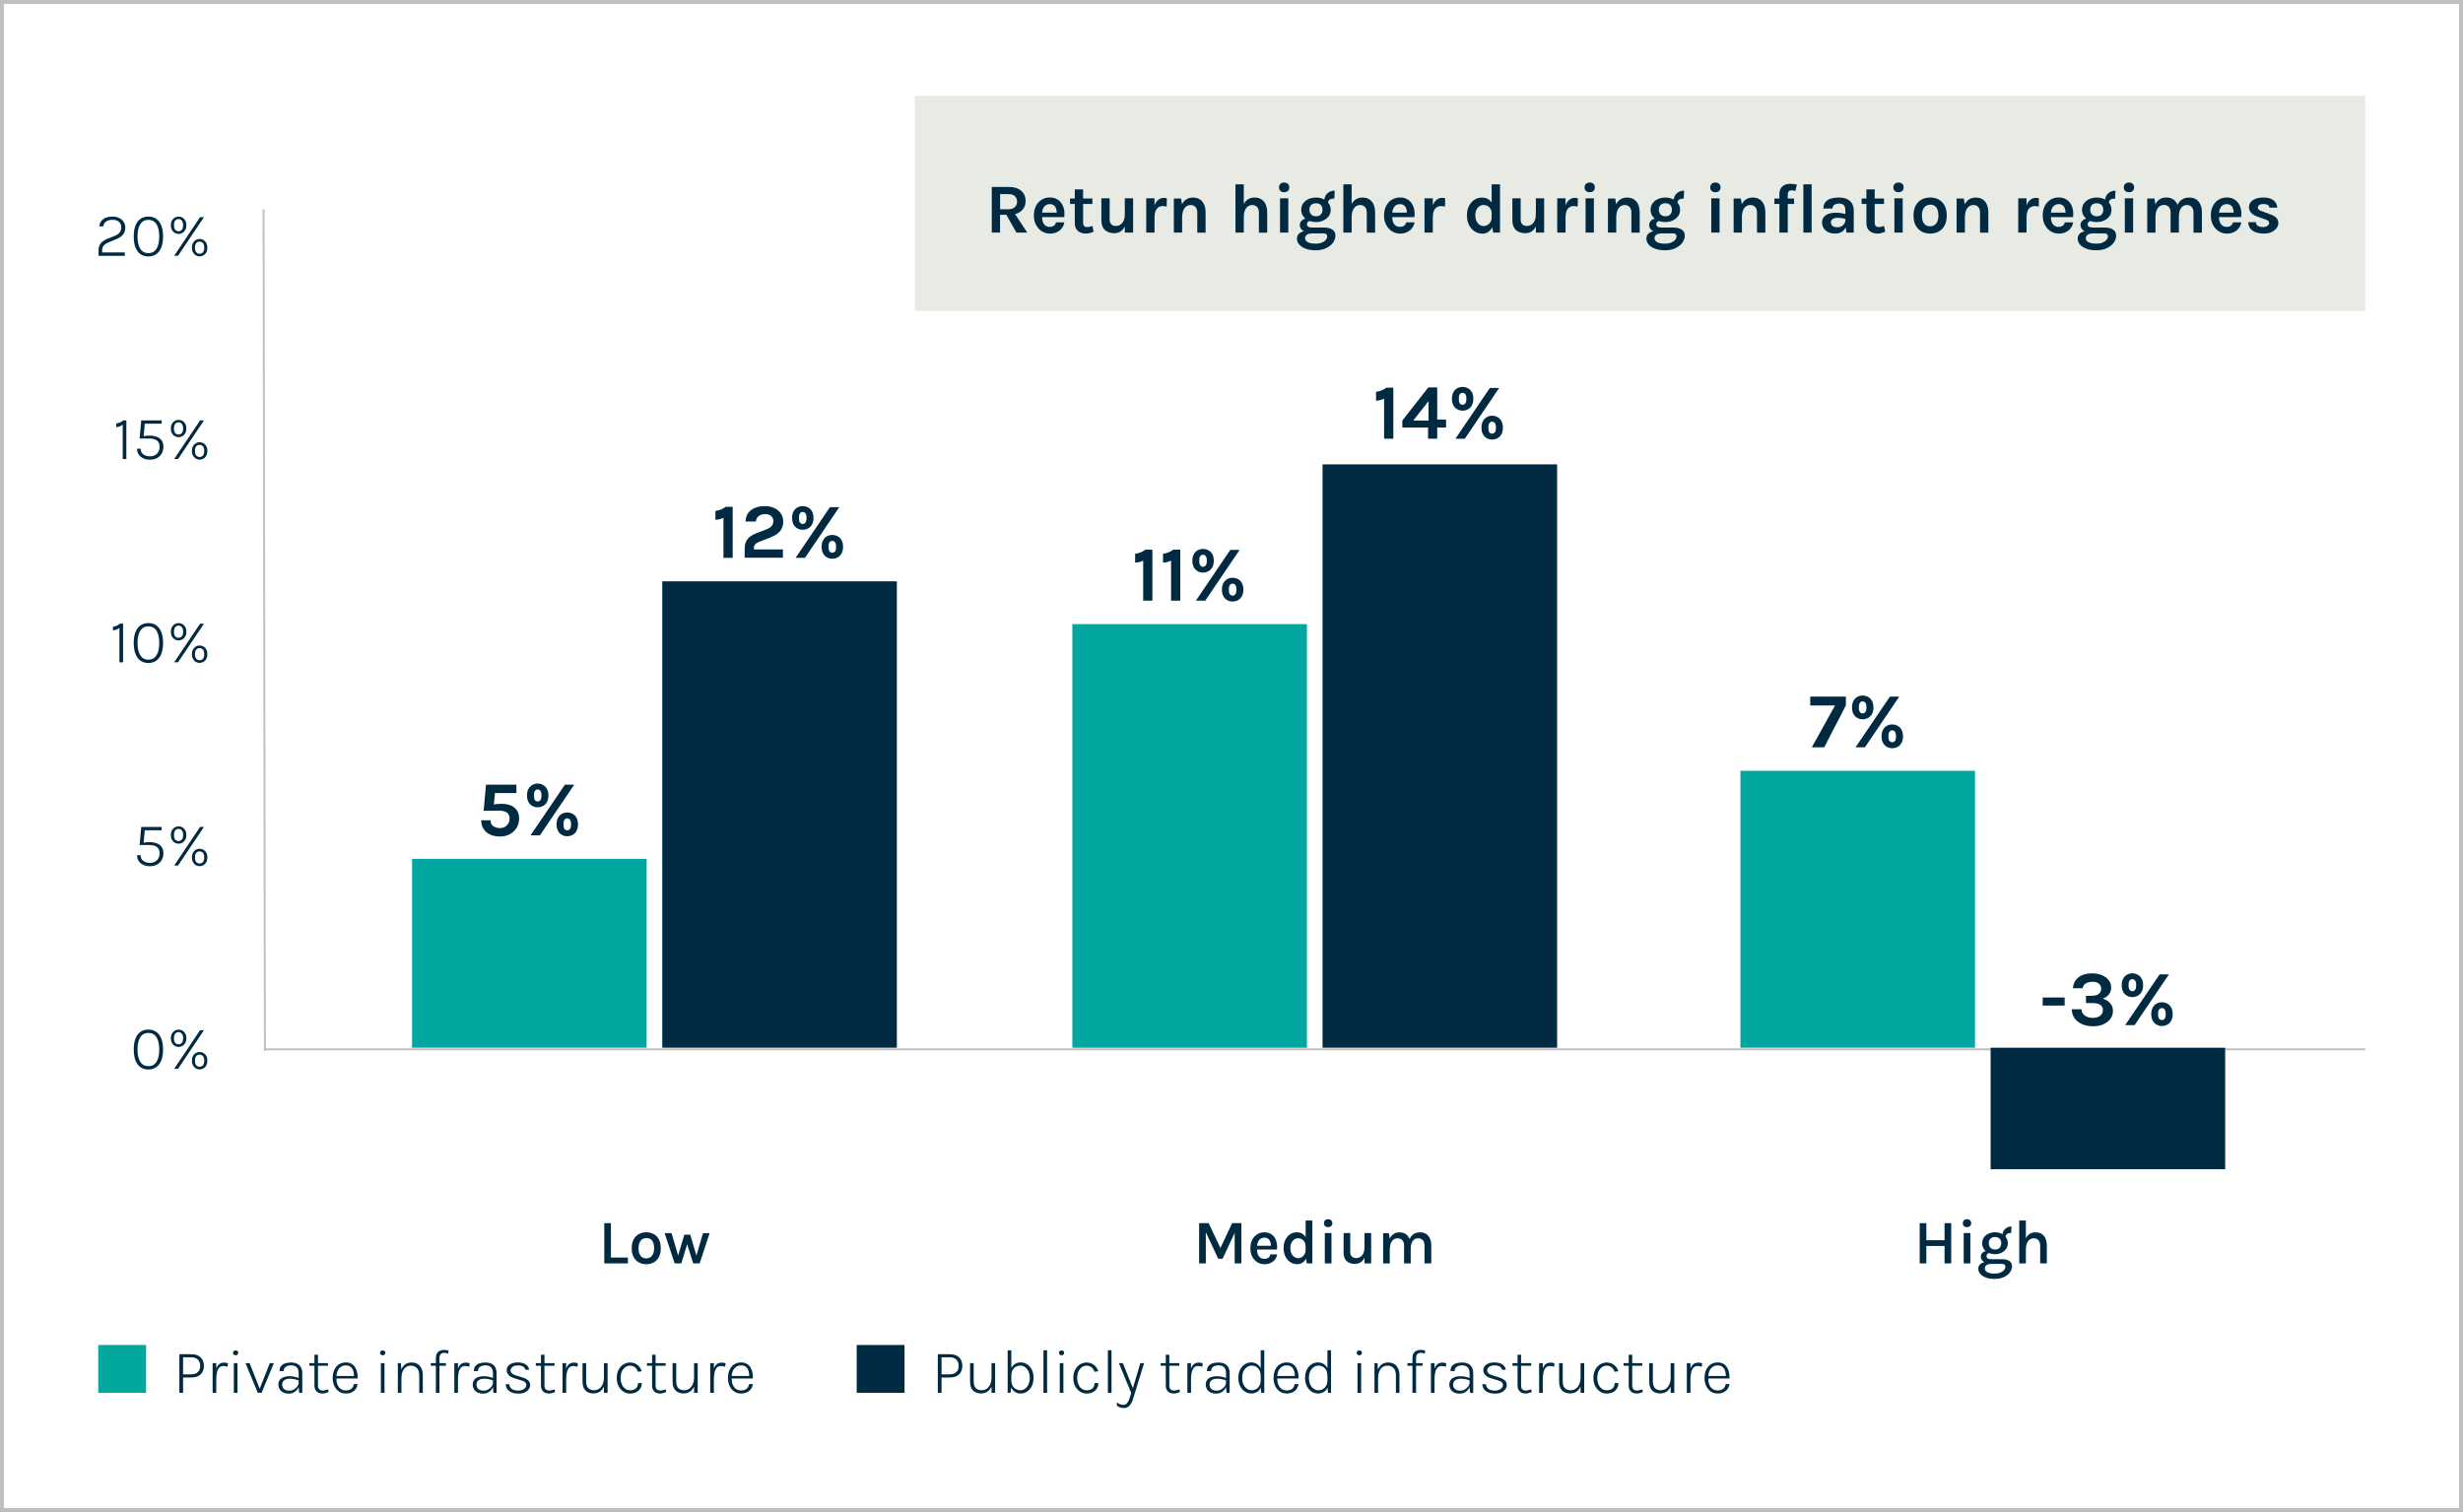 <?xml version="1.0" encoding="UTF-8"?><svg id="Layer_1" xmlns="http://www.w3.org/2000/svg" xmlns:xlink="http://www.w3.org/1999/xlink" viewBox="0 0 630 386.8"><rect x="0" y="0" width="630" height="386.8" fill="#808080" stroke="none"/><defs><style>.cls-1,.cls-2,.cls-3{fill:none;}.cls-4{fill:#e8eae4;}.cls-2{stroke-linejoin:round;stroke-width:.5px;}.cls-2,.cls-3{stroke:#bfbfbf;}.cls-5{clip-path:url(#clippath-1);}.cls-6{clip-path:url(#clippath-3);}.cls-7{clip-path:url(#clippath-4);}.cls-8{clip-path:url(#clippath-2);}.cls-9{clip-path:url(#clippath-7);}.cls-10{clip-path:url(#clippath-6);}.cls-11{clip-path:url(#clippath-8);}.cls-12{clip-path:url(#clippath-5);}.cls-13{fill:#fff;}.cls-3{stroke-miterlimit:10;}.cls-14{fill:#02a89f;}.cls-15{fill:#002a41;}.cls-16{clip-path:url(#clippath);}</style><clipPath id="clippath"><rect class="cls-1" width="630" height="386.8"/></clipPath><clipPath id="clippath-1"><rect class="cls-1" width="630" height="386.8"/></clipPath><clipPath id="clippath-2"><rect class="cls-1" width="630" height="386.8"/></clipPath><clipPath id="clippath-3"><rect class="cls-1" width="630" height="386.8"/></clipPath><clipPath id="clippath-4"><rect class="cls-1" width="630" height="386.8"/></clipPath><clipPath id="clippath-5"><rect class="cls-1" width="630" height="386.8"/></clipPath><clipPath id="clippath-6"><rect class="cls-1" width="630" height="386.8"/></clipPath><clipPath id="clippath-7"><rect class="cls-1" width="630" height="386.8"/></clipPath><clipPath id="clippath-8"><rect class="cls-1" width="630" height="386.8"/></clipPath></defs><rect class="cls-13" x=".5" y=".5" width="629" height="385.8"/><g class="cls-16"><rect class="cls-3" x=".5" y=".5" width="629" height="385.8"/></g><line class="cls-2" x1="67.76" y1="268.86" x2="67.42" y2="53.59"/><line class="cls-2" x1="67.78" y1="268.45" x2="605" y2="268.45"/><g class="cls-5"><path class="cls-15" d="M44.82,266.79c-.22-.25-.32-.64-.32-1.16s.11-.92.32-1.18c.22-.26.5-.4.85-.4s.62.13.84.4c.22.26.33.66.33,1.18s-.11.91-.33,1.16c-.22.25-.5.38-.84.38s-.64-.13-.85-.38M46.65,267.59c.3-.17.55-.42.74-.75.19-.33.28-.73.28-1.21s-.09-.89-.28-1.22c-.19-.33-.43-.58-.74-.75-.3-.17-.63-.25-.98-.25s-.65.08-.95.25c-.3.17-.54.42-.73.75-.19.33-.28.74-.28,1.22s.09.88.28,1.21c.19.33.43.58.73.75.3.17.62.26.95.26s.67-.08.98-.26M50.2,272.53c-.22-.25-.33-.64-.33-1.18s.11-.9.33-1.16c.22-.26.5-.38.85-.38s.64.13.86.38c.22.26.33.64.33,1.16s-.11.92-.33,1.18c-.22.25-.51.38-.86.38s-.63-.12-.85-.38M52.03,273.34c.3-.17.55-.42.73-.76.18-.33.28-.74.28-1.23s-.09-.88-.28-1.21c-.18-.33-.43-.58-.73-.75-.3-.17-.63-.26-.98-.26s-.65.08-.95.26c-.3.17-.54.42-.73.75-.19.33-.28.73-.28,1.21s.09.89.28,1.23c.19.33.43.58.73.76.3.17.62.26.95.26s.68-.08.98-.26M45.53,273.44l6.64-9.88h-.99l-6.63,9.88h.98ZM35.88,271.64c-.47-.74-.71-1.79-.71-3.14s.24-2.39.71-3.14c.47-.74,1.16-1.11,2.07-1.11s1.62.37,2.08,1.11c.47.74.7,1.79.7,3.14s-.23,2.4-.7,3.14c-.47.74-1.16,1.12-2.08,1.12s-1.6-.37-2.07-1.12M39.93,273.05c.56-.38,1-.95,1.31-1.71s.47-1.71.47-2.84-.16-2.08-.47-2.84-.75-1.32-1.31-1.7-1.22-.56-1.98-.56-1.42.19-1.98.56-.99.94-1.3,1.7c-.31.75-.46,1.7-.46,2.84s.16,2.08.46,2.84c.31.76.74,1.33,1.3,1.71s1.22.57,1.98.57,1.42-.19,1.98-.57"/><path class="cls-15" d="M44.82,214.79c-.22-.25-.32-.64-.32-1.16s.11-.92.32-1.18c.22-.26.5-.4.85-.4s.62.13.84.4c.22.26.33.66.33,1.18s-.11.91-.33,1.16c-.22.25-.5.38-.84.38s-.64-.13-.85-.38M46.65,215.59c.3-.17.55-.42.74-.75.19-.33.28-.73.28-1.21s-.09-.89-.28-1.22c-.19-.33-.43-.58-.74-.75-.3-.17-.63-.25-.98-.25s-.65.08-.95.25c-.3.17-.54.42-.73.75-.19.33-.28.74-.28,1.22s.09.88.28,1.21c.19.33.43.58.73.75.3.17.62.26.95.26s.67-.09.98-.26M50.2,220.53c-.22-.25-.33-.64-.33-1.18s.11-.9.33-1.16c.22-.26.5-.38.85-.38s.64.13.86.38c.22.26.33.64.33,1.16s-.11.93-.33,1.18c-.22.25-.51.38-.86.38s-.63-.12-.85-.38M52.03,221.34c.3-.17.55-.42.73-.76.18-.33.28-.74.28-1.23s-.09-.88-.28-1.21c-.18-.33-.43-.58-.73-.75-.3-.17-.63-.26-.98-.26s-.65.09-.95.26c-.3.17-.54.42-.73.75-.19.33-.28.73-.28,1.21s.09.9.28,1.23c.19.33.43.59.73.76.3.17.62.26.95.26s.68-.09.98-.26M45.53,221.44l6.64-9.88h-.99l-6.63,9.88h.98ZM40.18,221.18c.52-.29.92-.69,1.2-1.19.28-.5.42-1.07.42-1.7,0-.96-.32-1.67-.95-2.14-.63-.47-1.5-.7-2.59-.7-.26,0-.54.01-.85.03s-.6.06-.85.12l.16.13.35-3.71-.2.38h4.49v-.84h-5.24l-.41,4.63h2.45c1.78,0,2.67.7,2.67,2.1,0,.69-.22,1.28-.65,1.75-.44.47-1.05.71-1.84.71-.66,0-1.22-.17-1.68-.5-.46-.33-.69-.82-.69-1.46h-.91c0,.61.15,1.13.46,1.55.31.42.71.74,1.21.95.5.22,1.04.32,1.62.32.72,0,1.33-.15,1.85-.44"/><path class="cls-15" d="M44.82,162.79c-.22-.25-.32-.64-.32-1.16s.11-.92.32-1.18c.22-.26.5-.4.85-.4s.62.13.84.4c.22.26.33.66.33,1.18s-.11.91-.33,1.16c-.22.25-.5.38-.84.38s-.64-.13-.85-.38M46.65,163.59c.3-.17.55-.42.74-.75.19-.33.28-.73.28-1.21s-.09-.89-.28-1.22c-.19-.33-.43-.58-.74-.75-.3-.17-.63-.25-.98-.25s-.65.08-.95.25c-.3.17-.54.42-.73.75-.19.33-.28.74-.28,1.22s.09.88.28,1.21c.19.33.43.58.73.75.3.17.62.26.95.26s.67-.09.98-.26M50.2,168.53c-.22-.25-.33-.64-.33-1.18s.11-.9.33-1.16c.22-.26.5-.38.85-.38s.64.13.86.38c.22.26.33.64.33,1.16s-.11.93-.33,1.18c-.22.25-.51.38-.86.38s-.63-.12-.85-.38M52.03,169.34c.3-.17.55-.42.73-.76.18-.33.28-.74.28-1.23s-.09-.88-.28-1.21c-.18-.33-.43-.58-.73-.75-.3-.17-.63-.26-.98-.26s-.65.09-.95.26c-.3.17-.54.42-.73.75-.19.33-.28.73-.28,1.21s.09.9.28,1.23c.19.33.43.59.73.76.3.17.62.26.95.26s.68-.09.98-.26M45.53,169.44l6.64-9.88h-.99l-6.63,9.88h.98ZM35.88,167.64c-.47-.74-.71-1.79-.71-3.14s.24-2.39.71-3.14c.47-.74,1.16-1.11,2.07-1.11s1.62.37,2.08,1.11c.47.74.7,1.79.7,3.14s-.23,2.4-.7,3.14c-.47.74-1.16,1.12-2.08,1.12s-1.6-.37-2.07-1.12M39.93,169.05c.56-.38,1-.95,1.31-1.71.31-.76.47-1.71.47-2.84s-.16-2.08-.47-2.84-.75-1.32-1.31-1.7c-.56-.38-1.22-.56-1.98-.56s-1.42.19-1.98.56c-.56.38-.99.94-1.3,1.7-.31.76-.46,1.7-.46,2.84s.15,2.08.46,2.84c.31.76.74,1.33,1.3,1.71.56.38,1.22.57,1.98.57s1.42-.19,1.98-.57M29.84,160.08c-.3.13-.62.22-.94.27v.92c.28-.02.57-.08.85-.18.28-.1.55-.26.8-.46v8.82h.93v-9.9h-.8c-.25.22-.53.4-.83.53"/><path class="cls-15" d="M44.82,110.79c-.22-.25-.32-.64-.32-1.16s.11-.92.32-1.18c.22-.26.5-.4.85-.4s.62.13.84.4c.22.26.33.66.33,1.18s-.11.91-.33,1.16c-.22.25-.5.38-.84.38s-.64-.13-.85-.38M46.65,111.59c.3-.17.55-.42.74-.75.19-.33.28-.73.28-1.21s-.09-.89-.28-1.22c-.19-.33-.43-.58-.74-.75-.3-.17-.63-.25-.98-.25s-.65.08-.95.25c-.3.17-.54.42-.73.75-.19.33-.28.74-.28,1.22s.09.88.28,1.21c.19.33.43.58.73.75.3.17.62.26.95.26s.67-.08.98-.26M50.2,116.53c-.22-.25-.33-.64-.33-1.18s.11-.9.33-1.16c.22-.26.5-.38.85-.38s.64.13.86.38c.22.26.33.64.33,1.16s-.11.92-.33,1.18c-.22.25-.51.38-.86.38s-.63-.12-.85-.38M52.03,117.34c.3-.17.55-.42.73-.76.18-.33.28-.74.28-1.23s-.09-.88-.28-1.21c-.18-.33-.43-.58-.73-.75-.3-.17-.63-.26-.98-.26s-.65.08-.95.26c-.3.17-.54.42-.73.75-.19.33-.28.73-.28,1.21s.09.89.28,1.23c.19.33.43.58.73.76.3.17.62.26.95.26s.68-.08.98-.26M45.53,117.44l6.64-9.88h-.99l-6.63,9.88h.98ZM40.18,117.18c.52-.29.92-.69,1.2-1.19.28-.5.42-1.07.42-1.7,0-.95-.32-1.67-.95-2.14-.63-.47-1.5-.7-2.59-.7-.26,0-.54.01-.85.03-.31.02-.6.06-.85.12l.16.13.35-3.71-.2.38h4.49v-.84h-5.24l-.41,4.63h2.45c1.78,0,2.67.7,2.67,2.1,0,.69-.22,1.28-.65,1.75-.44.47-1.05.71-1.84.71-.66,0-1.22-.17-1.68-.5-.46-.33-.69-.82-.69-1.46h-.91c0,.61.15,1.13.46,1.55.31.42.71.74,1.21.95.5.22,1.04.32,1.62.32.71,0,1.33-.15,1.85-.44M30.68,108.08c-.3.13-.62.22-.94.27v.92c.28-.02.57-.08.85-.18.28-.1.55-.26.8-.46v8.82h.93v-9.9h-.8c-.25.22-.53.4-.83.53"/><path class="cls-15" d="M44.82,58.79c-.22-.25-.32-.64-.32-1.16s.11-.92.32-1.18c.22-.26.5-.4.85-.4s.62.13.84.4.33.66.33,1.18-.11.91-.33,1.16c-.22.25-.5.38-.84.38s-.64-.13-.85-.38M46.65,59.59c.3-.17.55-.42.74-.75.19-.33.28-.73.28-1.21s-.09-.89-.28-1.22c-.19-.33-.43-.58-.74-.75-.3-.17-.63-.25-.98-.25s-.65.08-.95.25-.54.42-.73.75c-.19.33-.28.74-.28,1.22s.09.88.28,1.21.43.58.73.75c.3.17.62.26.95.26s.67-.08.98-.26M50.2,64.53c-.22-.25-.33-.64-.33-1.18s.11-.9.33-1.16c.22-.26.5-.38.85-.38s.64.13.86.38c.22.26.33.64.33,1.16s-.11.93-.33,1.18c-.22.25-.51.38-.86.38s-.63-.12-.85-.38M52.03,65.34c.3-.17.55-.42.73-.76.18-.33.28-.74.28-1.23s-.09-.88-.28-1.21-.43-.58-.73-.75c-.3-.17-.63-.26-.98-.26s-.65.08-.95.26-.54.42-.73.75-.28.73-.28,1.21.09.9.28,1.23c.19.33.43.58.73.76s.62.26.95.26.68-.09.98-.26M45.53,65.44l6.64-9.88h-.99l-6.63,9.88h.98ZM35.88,63.64c-.47-.74-.71-1.79-.71-3.14s.24-2.39.71-3.14c.47-.74,1.16-1.11,2.07-1.11s1.62.37,2.08,1.11c.47.74.7,1.79.7,3.14s-.23,2.4-.7,3.14c-.47.74-1.16,1.12-2.08,1.12s-1.6-.37-2.07-1.12M39.93,65.05c.56-.38,1-.95,1.31-1.71.31-.76.47-1.71.47-2.84s-.16-2.08-.47-2.84-.75-1.32-1.31-1.7c-.56-.38-1.22-.56-1.98-.56s-1.42.19-1.98.56c-.56.38-.99.94-1.3,1.7s-.46,1.7-.46,2.84.15,2.08.46,2.84c.31.76.74,1.33,1.3,1.71.56.38,1.22.57,1.98.57s1.42-.19,1.98-.57M31.92,65.44v-.86h-5.79v-.57c0-.51.15-.92.44-1.24.29-.32.72-.58,1.28-.8l1.98-.81c.43-.18.81-.4,1.14-.66s.6-.59.79-.96c.19-.37.29-.81.29-1.32,0-.54-.14-1.03-.42-1.45-.28-.42-.66-.76-1.14-1-.49-.24-1.04-.36-1.66-.36-.69,0-1.28.1-1.77.3-.49.2-.88.49-1.17.86-.28.37-.45.82-.5,1.34h1.04c.06-.55.3-.97.73-1.25.43-.28.99-.42,1.68-.42s1.22.18,1.6.53c.39.35.58.81.58,1.38,0,.53-.14.97-.41,1.32-.27.35-.68.63-1.22.86l-1.91.77c-.44.18-.83.39-1.17.63-.34.24-.61.56-.81.94-.2.38-.29.86-.29,1.44v1.34h6.72Z"/><path class="cls-15" d="M172.58,323.21h1.68l1.64-5.3h-.26l1.66,5.3h1.67l2.54-7.73h-1.7l-1.76,6.05h.18l-1.67-5.65h-1.52l-1.68,5.63h.18l-1.76-6.03h-1.78l2.57,7.73ZM163.84,321.27c-.34-.44-.52-1.08-.52-1.92,0-.57.09-1.05.26-1.44.17-.39.41-.68.72-.88.31-.2.67-.3,1.08-.3.61,0,1.09.22,1.43.67.34.45.51,1.1.51,1.94,0,.56-.09,1.02-.26,1.41-.17.38-.41.68-.72.88-.31.2-.67.3-1.08.3-.61,0-1.08-.22-1.43-.67M167.2,322.97c.56-.3,1-.76,1.33-1.36.33-.6.49-1.36.49-2.26s-.16-1.68-.49-2.28c-.33-.6-.77-1.06-1.33-1.36-.56-.3-1.19-.45-1.88-.45s-1.34.15-1.9.45c-.56.3-1.01.75-1.34,1.36-.33.6-.5,1.36-.5,2.28s.16,1.65.5,2.26c.33.6.78,1.06,1.34,1.36.56.3,1.19.46,1.9.46s1.32-.15,1.88-.46M154.57,312.92v10.29h6.03v-1.49h-4.33v-8.8h-1.7Z"/></g><rect class="cls-14" x="105.4" y="219.72" width="60" height="48.32"/><g class="cls-8"><path class="cls-15" d="M136.83,204.69c-.18-.23-.26-.63-.26-1.19s.09-.95.26-1.18c.18-.23.41-.35.69-.35s.52.12.71.35c.18.23.27.62.27,1.18s-.09.96-.27,1.19c-.18.23-.42.35-.71.35s-.52-.12-.69-.35M138.89,206.2c.42-.22.76-.56,1.01-1.01.25-.45.38-1.02.38-1.7s-.13-1.23-.38-1.68c-.25-.45-.59-.78-1.01-1.01-.42-.22-.88-.34-1.37-.34s-.93.11-1.34.34c-.41.22-.75.56-1,1.01-.25.45-.38,1.01-.38,1.68s.13,1.24.38,1.7c.25.45.59.79,1,1.01.41.22.86.33,1.34.33s.95-.11,1.37-.33M144.39,212.08c-.18-.23-.26-.62-.26-1.18s.09-.95.26-1.18c.18-.24.41-.35.69-.35s.53.12.71.35c.18.24.27.63.27,1.18s-.09.95-.27,1.18c-.18.23-.42.34-.71.34s-.52-.11-.69-.34M146.45,213.6c.42-.22.76-.56,1.01-1.01.25-.45.38-1.01.38-1.7s-.13-1.24-.38-1.69c-.25-.45-.59-.79-1.01-1.01-.42-.22-.88-.33-1.37-.33s-.93.11-1.34.33c-.41.22-.75.56-1,1.01-.25.45-.38,1.01-.38,1.69s.13,1.25.38,1.7c.25.45.59.79,1,1.01.41.22.86.34,1.34.34s.95-.11,1.37-.34M138.1,213.72l8.78-12.98h-2.38l-8.8,12.98h2.4ZM130.46,213.39c.73-.41,1.3-.96,1.71-1.65.41-.7.61-1.48.61-2.34,0-1.21-.4-2.13-1.2-2.78-.8-.65-1.87-.98-3.21-.98-.32,0-.7.02-1.14.05-.44.04-.82.09-1.14.17l.2.22.38-3.86-.46.68h5.88v-2.16h-7.78l-.6,6.66h3.96c1.79,0,2.68.67,2.68,2,0,.69-.23,1.26-.69,1.74s-1.06.71-1.79.71c-.68,0-1.25-.17-1.71-.5-.46-.33-.69-.83-.69-1.5h-2.4c.02.89.24,1.64.64,2.26.41.62.97,1.09,1.68,1.41.71.32,1.54.49,2.47.49.99,0,1.85-.2,2.58-.61"/></g><rect class="cls-15" x="169.4" y="148.72" width="60" height="119.32"/><g class="cls-6"><path class="cls-15" d="M204.62,133.69c-.18-.23-.26-.63-.26-1.19s.09-.95.26-1.18c.18-.23.41-.35.69-.35s.52.12.71.35c.18.23.28.62.28,1.18s-.09.96-.28,1.19c-.18.23-.42.35-.71.35s-.52-.12-.69-.35M206.69,135.2c.42-.22.76-.56,1.01-1.01.25-.45.38-1.01.38-1.69s-.13-1.23-.38-1.68c-.25-.45-.59-.78-1.01-1-.42-.22-.88-.33-1.37-.33s-.93.11-1.34.33c-.41.22-.75.56-1,1-.25.45-.38,1.01-.38,1.68s.13,1.24.38,1.69c.25.45.59.79,1,1.01.41.22.86.33,1.34.33s.95-.11,1.37-.33M212.18,141.08c-.18-.23-.26-.62-.26-1.18s.09-.95.26-1.18c.18-.24.41-.35.7-.35s.53.12.71.35.27.63.27,1.18-.09.95-.27,1.18-.42.34-.71.34-.52-.11-.7-.34M214.25,142.6c.42-.22.76-.56,1.01-1.01.25-.45.38-1.01.38-1.7s-.13-1.24-.38-1.69c-.25-.45-.59-.79-1.01-1.01-.42-.22-.88-.33-1.37-.33s-.93.11-1.34.33c-.41.22-.75.56-1,1.01-.25.45-.38,1.01-.38,1.69s.13,1.25.38,1.7c.25.45.59.79,1,1.01.41.22.86.34,1.34.34s.95-.11,1.37-.34M205.9,142.72l8.78-12.98h-2.38l-8.8,12.98h2.4ZM200.26,142.72v-2.16h-7.42v-.38c0-.39.12-.71.35-.95.23-.24.61-.47,1.13-.67l2.68-1.04c.75-.29,1.38-.63,1.87-1.01.49-.38.86-.82,1.1-1.33.24-.51.37-1.09.37-1.76,0-.79-.21-1.48-.62-2.07-.42-.59-.98-1.05-1.68-1.38-.71-.33-1.5-.49-2.37-.49-.93,0-1.76.14-2.5.43-.74.29-1.33.73-1.77,1.31-.44.59-.67,1.32-.69,2.21h2.62c.07-.62.32-1.09.76-1.42.44-.32.98-.49,1.62-.49s1.19.17,1.56.51c.36.34.54.76.54,1.26s-.14.92-.42,1.26c-.28.34-.71.63-1.29.86l-2.66,1.02c-.66.25-1.21.56-1.65.91-.44.35-.76.78-.99,1.28-.22.51-.33,1.12-.33,1.85v2.22h9.78ZM184.31,130.4c-.43.16-.87.27-1.32.32v2.26c.34,0,.68-.04,1.02-.13.34-.09.69-.21,1.04-.37v10.24h2.36v-13.06h-1.78c-.45.33-.89.58-1.32.74"/><path class="cls-15" d="M355.48,323.21v-3.51c0-.63.08-1.16.25-1.59.17-.43.4-.76.71-.98.3-.22.66-.33,1.06-.33.5,0,.89.16,1.19.48.3.32.45.79.45,1.41v4.53h1.7v-4.53c0-.69-.11-1.29-.33-1.8s-.54-.91-.97-1.19c-.43-.28-.96-.42-1.59-.42-.57,0-1.06.14-1.48.41-.42.27-.76.67-1.01,1.19l-.19-1.38h-1.48v7.73h1.7ZM366.1,323.21v-4.53c0-.69-.11-1.29-.33-1.8s-.55-.91-.98-1.19c-.43-.28-.96-.42-1.59-.42-.46,0-.88.08-1.26.25s-.7.42-.98.77c-.27.35-.49.8-.64,1.35s-.22,1.22-.22,2h.73c0-.93.17-1.64.5-2.12.34-.48.81-.72,1.42-.72.49,0,.88.16,1.18.48.3.32.44.79.44,1.41v4.53h1.72ZM343.66,320.38c0,.7.13,1.27.38,1.71.26.43.61.75,1.05.96.45.2.95.3,1.5.3.58,0,1.09-.16,1.53-.47.44-.31.78-.78,1.02-1.4.25-.62.37-1.39.37-2.32h-.5c0,.57-.09,1.06-.28,1.46-.19.4-.44.71-.76.92-.32.21-.68.32-1.08.32-.48,0-.85-.14-1.12-.42-.27-.28-.4-.68-.4-1.22v-4.77h-1.7v4.93ZM349.02,323.21h1.7v-7.75h-1.7v7.75ZM340.57,315.46h-1.7v7.75h1.7v-7.75ZM340.5,313.67c.19-.18.29-.43.29-.74s-.1-.55-.29-.73c-.19-.18-.45-.28-.78-.28s-.6.09-.79.28c-.19.18-.28.43-.28.73s.1.56.28.74c.19.18.45.27.79.27s.59-.09.78-.27M335.68,323.21v-10.96h-1.72v9.08l.31,1.88h1.41ZM333.18,323.02c.4-.27.73-.67.97-1.21.24-.54.36-1.2.36-2h-.56c0,.42-.09.79-.28,1.1-.18.31-.42.55-.7.72-.29.17-.59.25-.9.25-.38,0-.73-.1-1.03-.32-.3-.21-.55-.51-.72-.9-.18-.39-.27-.84-.27-1.36s.09-.95.26-1.32c.18-.38.42-.67.72-.88.31-.21.65-.31,1.04-.31.33,0,.64.08.92.24.28.16.51.39.69.69.18.3.26.67.26,1.11h.56c0-.77-.11-1.42-.34-1.95-.23-.53-.55-.93-.97-1.21-.42-.28-.92-.41-1.49-.41-.62,0-1.19.17-1.7.5s-.92.8-1.22,1.4c-.3.6-.46,1.32-.46,2.14s.16,1.56.47,2.17c.31.62.74,1.1,1.27,1.44.53.34,1.12.51,1.76.51.5,0,.95-.13,1.35-.4M324.99,323.11c.46-.21.83-.51,1.13-.88.29-.38.48-.82.56-1.32h-1.74c-.07.38-.24.66-.51.86-.27.19-.61.29-1.01.29s-.77-.1-1.05-.31c-.28-.21-.49-.49-.63-.85-.14-.36-.21-.77-.21-1.24v-.69c0-.43.07-.82.22-1.18.15-.35.36-.63.65-.84.29-.21.63-.32,1.04-.32.34,0,.62.07.84.21.22.14.39.32.51.55.12.23.2.48.24.75.04.27.06.54.04.82l.37-.24h-4.24v.95h5.43c.07-.56.06-1.1-.04-1.63-.1-.53-.28-1-.55-1.41-.27-.42-.62-.75-1.06-.99-.44-.25-.96-.37-1.57-.37-.67,0-1.27.16-1.81.49-.54.33-.97.79-1.29,1.4-.32.61-.48,1.34-.48,2.19s.16,1.52.48,2.14c.32.61.75,1.09,1.3,1.43.54.34,1.14.51,1.8.51.59,0,1.11-.1,1.57-.32M306.73,323.21h1.7v-8.33h-.17l3.34,7.15h1.12l3.36-7.19h-.27v8.37h1.72v-10.29h-2.36l-3.08,6.52h.15l-3.08-6.52h-2.44v10.29Z"/></g><rect class="cls-14" x="274.29" y="159.67" width="60" height="108.38"/><g class="cls-7"><path class="cls-15" d="M307.02,144.64c-.18-.23-.27-.63-.27-1.19s.09-.95.27-1.18c.18-.23.41-.35.7-.35s.52.12.7.35c.18.23.27.62.27,1.18s-.09.96-.27,1.19c-.18.23-.42.35-.7.35s-.52-.12-.7-.35M309.08,146.15c.42-.22.76-.56,1.01-1.01.25-.45.38-1.01.38-1.69s-.13-1.23-.38-1.68c-.25-.45-.59-.78-1.01-1-.42-.22-.88-.34-1.37-.34s-.93.11-1.34.34c-.41.22-.75.56-1,1-.25.45-.38,1.01-.38,1.68s.13,1.24.38,1.69c.25.45.59.79,1,1.01.41.22.86.33,1.34.33s.95-.11,1.37-.33M314.58,152.03c-.18-.23-.26-.62-.26-1.18s.09-.95.26-1.18c.18-.24.41-.35.7-.35s.53.12.71.35.27.63.27,1.18-.09.95-.27,1.18c-.18.23-.42.34-.71.34s-.52-.11-.7-.34M316.64,153.55c.42-.22.76-.56,1.01-1.01.25-.45.38-1.01.38-1.7s-.13-1.24-.38-1.69c-.25-.45-.59-.79-1.01-1.01-.42-.22-.88-.33-1.37-.33s-.93.11-1.34.33c-.41.22-.75.56-1,1.01-.25.45-.38,1.01-.38,1.69s.13,1.25.38,1.7c.25.45.59.79,1,1.01.41.22.86.34,1.34.34s.95-.11,1.37-.34M308.29,153.67l8.78-12.98h-2.38l-8.8,12.98h2.4ZM298.8,141.35c-.43.16-.87.27-1.32.32v2.26c.34,0,.68-.04,1.02-.13.34-.09.69-.21,1.04-.37v10.24h2.36v-13.06h-1.78c-.45.33-.89.58-1.32.74M291.67,141.35c-.43.16-.87.27-1.32.32v2.26c.34,0,.68-.04,1.02-.13.34-.09.69-.21,1.04-.37v10.24h2.36v-13.06h-1.78c-.45.33-.89.58-1.32.74"/></g><rect class="cls-15" x="338.29" y="118.8" width="60" height="149.24"/><g class="cls-12"><path class="cls-15" d="M373.4,103.21c-.18-.23-.26-.63-.26-1.19s.09-.95.26-1.17c.18-.23.41-.35.7-.35s.52.11.71.35c.18.23.27.62.27,1.17s-.09.96-.27,1.19c-.18.23-.42.35-.71.35s-.52-.12-.7-.35M375.47,104.72c.42-.22.76-.56,1.01-1.01.25-.45.38-1.02.38-1.7s-.13-1.23-.38-1.68c-.25-.45-.59-.78-1.01-1.01-.42-.22-.88-.33-1.37-.33s-.93.11-1.34.33c-.41.22-.75.56-1,1.01-.25.45-.38,1.01-.38,1.68s.13,1.24.38,1.7c.25.45.59.79,1,1.01.41.22.86.34,1.34.34s.95-.11,1.37-.34M380.96,110.6c-.18-.23-.26-.62-.26-1.18s.09-.95.26-1.18c.18-.24.41-.36.7-.36s.53.12.71.36c.18.24.27.63.27,1.18s-.09.95-.27,1.18c-.18.23-.42.34-.71.34s-.52-.11-.7-.34M383.03,112.12c.42-.22.76-.56,1.01-1.01.25-.45.38-1.02.38-1.7s-.13-1.24-.38-1.7c-.25-.45-.59-.79-1.01-1.01-.42-.22-.88-.34-1.37-.34s-.93.11-1.34.34c-.41.22-.75.56-1,1.01-.25.45-.38,1.02-.38,1.7s.13,1.24.38,1.7c.25.45.59.79,1,1.01.41.22.86.33,1.34.33s.95-.11,1.37-.33M374.68,112.24l8.78-12.98h-2.38l-8.8,12.98h2.4ZM365.4,107.58h-3.9l3.9-4.96v4.96ZM358.7,107.58v1.78h6.58v2.88h2.34v-2.88h2.26v-2.02h-2.26v-8.22h-2.28l-6.64,8.46ZM353.29,99.92c-.43.16-.87.27-1.32.32v2.26c.34,0,.68-.04,1.02-.13.34-.09.69-.21,1.04-.37v10.24h2.36v-13.06h-1.78c-.45.33-.89.58-1.32.74"/><path class="cls-15" d="M518.19,312.25h-1.7v10.96h1.7v-10.96ZM523.55,323.21v-4.53c0-.69-.11-1.29-.33-1.8-.22-.51-.54-.91-.97-1.19-.43-.28-.96-.42-1.59-.42s-1.17.17-1.63.5-.81.83-1.05,1.48c-.25.66-.37,1.47-.37,2.45h.58c0-.63.08-1.16.25-1.59.17-.43.4-.76.71-.98.3-.22.66-.33,1.06-.33.5,0,.89.16,1.19.48.3.32.45.79.45,1.41v4.53h1.7ZM513.35,315.69c.25-.18.6-.26,1.07-.26l.1-1.65c-.44,0-.83.1-1.18.29-.35.19-.63.46-.83.81-.2.35-.3.75-.3,1.21l.78.42c0-.37.12-.64.37-.82M509.12,319.2c-.28-.31-.42-.69-.42-1.14,0-.48.14-.87.42-1.16s.67-.44,1.18-.44.92.15,1.19.44c.27.29.4.68.4,1.16,0,.45-.14.83-.4,1.14-.27.31-.66.46-1.18.46s-.91-.15-1.19-.46M511.93,320.51c.49-.23.89-.56,1.19-.98.3-.42.45-.91.45-1.47s-.15-1.06-.45-1.48c-.3-.42-.7-.75-1.19-.98-.49-.23-1.04-.34-1.63-.34s-1.16.11-1.66.34c-.5.23-.89.56-1.19.98-.3.42-.44.92-.44,1.48s.15,1.05.44,1.47c.3.42.69.74,1.19.98.5.23,1.05.35,1.66.35s1.13-.12,1.63-.35M512.56,326.73c.67-.31,1.19-.72,1.55-1.21.36-.49.54-1.01.54-1.55,0-.61-.23-1.06-.68-1.37-.45-.3-1.08-.46-1.87-.46h-2.71c-.48,0-.81-.07-.99-.21-.19-.14-.28-.32-.28-.55,0-.19.05-.34.14-.47.09-.12.21-.22.36-.28.15-.06.3-.1.46-.1l-.41-.58c-.37,0-.71.06-1.02.19-.31.12-.55.3-.73.54-.18.23-.27.51-.27.84s.12.64.36.92c.24.28.57.5.98.66.41.17.88.25,1.4.25h2.71c.29,0,.51.07.65.21.14.14.21.31.21.51,0,.3-.12.59-.35.86-.23.27-.56.48-.98.65-.42.17-.91.25-1.48.25-.77,0-1.38-.12-1.81-.36-.43-.24-.65-.55-.65-.94s.15-.66.44-.87c.29-.21.71-.32,1.25-.32l-1.18-.49c-.63,0-1.15.15-1.56.46-.41.3-.62.74-.62,1.3,0,.46.17.88.5,1.28.33.39.8.71,1.42.94.62.24,1.35.36,2.21.36.93,0,1.73-.16,2.4-.47M503.99,315.46h-1.7v7.75h1.7v-7.75ZM503.91,313.67c.19-.18.29-.43.29-.74s-.1-.55-.29-.73-.45-.28-.78-.28-.6.09-.79.28c-.19.18-.28.43-.28.73s.09.56.28.74c.19.18.45.27.79.27s.59-.09.78-.27M491.03,323.21h1.7v-4.44h4.66v4.44h1.7v-10.29h-1.7v4.36h-4.66v-4.36h-1.7v10.29Z"/></g><rect class="cls-14" x="445.17" y="197.19" width="60" height="70.85"/><g class="cls-10"><path class="cls-15" d="M475.74,182.16c-.18-.23-.27-.63-.27-1.19s.09-.94.27-1.18c.18-.23.41-.35.69-.35s.52.12.71.35c.18.23.27.62.27,1.18s-.09.96-.27,1.19c-.18.23-.42.35-.71.35s-.52-.12-.69-.35M477.81,183.68c.42-.22.76-.56,1.01-1.01.25-.45.38-1.01.38-1.7s-.13-1.23-.38-1.68c-.25-.45-.59-.78-1.01-1.01-.42-.22-.88-.34-1.37-.34s-.93.11-1.34.34c-.41.22-.75.56-1,1.01-.25.45-.38,1.01-.38,1.68s.13,1.24.38,1.7c.25.45.59.79,1,1.01s.86.34,1.34.34.95-.11,1.37-.34M483.3,189.55c-.18-.23-.27-.62-.27-1.18s.09-.95.27-1.18.41-.35.69-.35.53.12.71.35.27.63.27,1.18-.09.95-.27,1.18-.42.34-.71.34-.52-.11-.69-.34M485.37,191.08c.42-.22.76-.56,1.01-1.01.25-.45.38-1.01.38-1.7s-.13-1.24-.38-1.69c-.25-.45-.59-.79-1.01-1.01-.42-.22-.88-.34-1.37-.34s-.93.11-1.34.34c-.41.22-.75.56-1,1.01-.25.45-.38,1.01-.38,1.69s.13,1.25.38,1.7c.25.45.59.79,1,1.01.41.22.86.34,1.34.34s.95-.11,1.37-.34M477.02,191.19l8.78-12.98h-2.38l-8.8,12.98h2.4ZM466.61,191.19l5.54-10.72v-2.26h-9.12v2.28h6.34l-5.94,10.7h3.18Z"/></g><rect class="cls-15" x="509.17" y="268.04" width="60" height="31.08"/><g class="cls-9"><path class="cls-15" d="M544.72,253.23c-.18-.23-.27-.63-.27-1.19s.09-.94.27-1.18c.18-.23.41-.35.7-.35s.52.12.71.35c.18.23.27.62.27,1.18s-.09.96-.27,1.19c-.18.23-.42.35-.71.35s-.52-.12-.7-.35M546.79,254.75c.42-.22.76-.56,1.01-1.01.25-.45.38-1.01.38-1.7s-.13-1.23-.38-1.68c-.25-.45-.59-.78-1.01-1.01-.42-.22-.88-.34-1.37-.34s-.93.11-1.34.34c-.41.22-.75.56-1,1.01-.25.45-.38,1.01-.38,1.68s.13,1.24.38,1.7c.25.45.59.79,1,1.01.41.22.86.34,1.34.34s.95-.11,1.37-.34M552.28,260.62c-.18-.23-.27-.62-.27-1.18s.09-.95.27-1.19c.18-.24.41-.35.7-.35s.53.12.71.35c.18.24.27.63.27,1.19s-.09.95-.27,1.18c-.18.23-.42.34-.71.34s-.52-.11-.7-.34M554.35,262.15c.42-.22.76-.56,1.01-1.01.25-.45.38-1.01.38-1.69s-.13-1.25-.38-1.69c-.25-.45-.59-.79-1.01-1.01-.42-.22-.88-.34-1.37-.34s-.93.11-1.34.34c-.41.22-.75.56-1,1.01-.25.45-.38,1.01-.38,1.69s.13,1.25.38,1.69c.25.45.59.79,1,1.01.41.22.86.33,1.34.33s.95-.11,1.37-.33M546,262.26l8.78-12.98h-2.38l-8.8,12.98h2.4ZM538.01,262.04c.77-.33,1.38-.79,1.8-1.38.43-.59.65-1.27.65-2.04s-.24-1.44-.71-1.97c-.47-.53-1.1-.92-1.89-1.19.71-.24,1.24-.6,1.6-1.1.36-.49.54-1.06.54-1.72,0-.71-.21-1.34-.64-1.89-.42-.54-1-.97-1.73-1.27-.73-.31-1.57-.46-2.51-.46-.89,0-1.68.13-2.39.4-.71.26-1.28.68-1.72,1.24-.44.56-.71,1.28-.8,2.17h2.48c.13-.61.44-1.04.91-1.29.48-.25,1.02-.37,1.62-.37.75,0,1.31.17,1.68.51.37.34.56.76.56,1.26,0,.56-.22,1-.65,1.33-.43.33-1.03.49-1.79.49h-1.46v1.86h1.72c.6,0,1.09.07,1.48.22.39.14.67.35.86.62.19.27.28.59.28.96,0,.57-.23,1.05-.69,1.42-.46.37-1.1.56-1.91.56-.55,0-1.04-.09-1.46-.26-.42-.18-.76-.43-1.01-.76-.25-.33-.38-.72-.41-1.18h-2.48c0,.71.15,1.34.45,1.89.3.54.7,1,1.21,1.36.51.37,1.08.64,1.72.83.64.19,1.3.28,1.99.28,1.03,0,1.94-.17,2.71-.5M528.11,255.2h-5.62v2.06h5.62v-2.06Z"/></g><rect class="cls-4" x="234" y="24.55" width="371" height="55"/><g class="cls-11"><path class="cls-15" d="M581.02,59.37c.55-.26.98-.59,1.29-1s.46-.85.46-1.31c0-.55-.19-1.01-.56-1.37-.37-.36-.89-.65-1.57-.88l-2.07-.77c-.71-.21-1.06-.52-1.06-.94,0-.25.13-.46.38-.64.26-.18.61-.27,1.06-.27.5,0,.87.08,1.12.25.25.17.38.4.41.68h2c-.02-.75-.33-1.37-.94-1.86-.61-.49-1.47-.73-2.59-.73s-2.02.23-2.69.68-1,1.05-1,1.79c0,.56.18,1.04.55,1.44.37.4.89.73,1.58.97l1.91.68c.39.12.67.25.85.39.18.14.27.33.27.58,0,.19-.07.37-.2.52-.13.16-.32.28-.55.37s-.51.14-.81.14c-.56,0-1-.1-1.32-.3-.32-.2-.5-.51-.51-.95h-1.96c0,.61.17,1.14.49,1.57.32.44.79.77,1.39,1,.6.23,1.33.35,2.17.35.73,0,1.36-.13,1.92-.39M571.36,59.39c.53-.24.96-.58,1.29-1.01.33-.43.54-.92.64-1.49h-2.14c-.08.38-.26.67-.54.86-.28.19-.63.29-1.04.29-.44,0-.81-.11-1.1-.32-.29-.22-.51-.51-.66-.89s-.22-.81-.22-1.3v-.85c0-.47.08-.89.23-1.26.16-.37.38-.67.68-.88s.67-.32,1.1-.32c.36,0,.66.07.89.22s.41.34.54.58c.13.24.21.5.26.79s.06.57.04.85l.41-.27h-4.56v1.15h6.07c.1-.64.09-1.25-.02-1.85s-.32-1.14-.63-1.62c-.31-.48-.72-.85-1.22-1.13-.51-.28-1.11-.42-1.8-.42-.75,0-1.43.18-2.05.55-.62.37-1.11.89-1.48,1.58s-.55,1.51-.55,2.48.19,1.74.56,2.43c.37.69.87,1.23,1.48,1.62.62.38,1.3.58,2.04.58.67,0,1.27-.12,1.8-.36M551.34,59.51v-3.91c0-.7.09-1.29.28-1.76.19-.47.44-.82.77-1.06.33-.23.7-.35,1.13-.35.5,0,.91.17,1.22.49.31.33.47.82.47,1.47v5.11h2.12v-5.11c0-.77-.12-1.45-.36-2.03-.24-.58-.61-1.03-1.09-1.35s-1.08-.48-1.8-.48c-.61,0-1.15.15-1.63.44-.47.29-.86.73-1.14,1.31l-.23-1.49h-1.85v8.73h2.12ZM563.22,59.51v-5.11c0-.77-.12-1.45-.37-2.03s-.61-1.03-1.09-1.35-1.08-.48-1.8-.48c-.52,0-.99.09-1.41.27s-.8.47-1.11.86c-.32.39-.56.91-.73,1.55-.17.64-.26,1.42-.26,2.34h.88c0-1.04.18-1.82.55-2.34.37-.52.87-.77,1.5-.77.5,0,.91.17,1.22.49.31.33.47.82.47,1.47v5.11h2.14ZM545.62,50.74h-2.12v8.77h2.12v-8.77ZM545.52,48.85c.23-.22.35-.52.35-.91s-.12-.68-.35-.9c-.23-.23-.56-.34-.96-.34s-.74.11-.97.34c-.23.22-.35.53-.35.9s.12.7.35.91c.23.22.55.33.97.33s.73-.11.96-.33M539.82,51.07c.27-.18.67-.27,1.19-.27l.11-2.03c-.49,0-.94.11-1.34.32-.41.22-.73.52-.97.91s-.36.85-.36,1.37l.97.56c0-.39.14-.68.41-.86M535.08,54.85c-.29-.32-.44-.71-.44-1.18,0-.5.14-.91.43-1.21.29-.31.7-.46,1.24-.46s.98.15,1.26.46c.28.31.42.71.42,1.21,0,.47-.14.86-.41,1.18-.28.32-.69.48-1.24.48s-.96-.16-1.25-.48M538.18,56.42c.57-.26,1.03-.63,1.38-1.09.35-.47.52-1.02.52-1.65s-.17-1.2-.52-1.67c-.35-.47-.81-.84-1.38-1.09-.57-.26-1.19-.38-1.86-.38s-1.32.13-1.89.38-1.03.62-1.37,1.09c-.34.47-.51,1.03-.51,1.67s.17,1.18.51,1.65c.34.47.8.83,1.37,1.09.57.26,1.2.39,1.89.39s1.29-.13,1.86-.39M538.9,63.48c.76-.36,1.34-.82,1.76-1.39.41-.57.62-1.17.62-1.8,0-.71-.27-1.23-.8-1.57-.53-.34-1.26-.51-2.19-.51h-2.93c-.5,0-.86-.08-1.06-.23s-.31-.35-.31-.58c0-.2.05-.36.15-.5.1-.13.23-.23.39-.3s.32-.1.5-.1l-.54-.7c-.44,0-.83.07-1.18.22-.35.14-.63.35-.83.62s-.31.58-.31.95c0,.4.14.76.43,1.08.28.32.67.58,1.15.76.48.19,1.02.28,1.61.28h2.93c.3,0,.52.07.67.21.14.14.22.32.22.53,0,.32-.12.63-.36.92-.24.29-.59.52-1.03.7-.44.18-.97.27-1.58.27-.83,0-1.49-.12-1.97-.37-.48-.25-.72-.58-.72-.99s.16-.71.48-.93c.32-.22.77-.33,1.36-.33l-1.55-.58c-.68,0-1.25.17-1.7.51-.45.34-.67.82-.67,1.44,0,.52.19,1.01.57,1.45.38.45.92.81,1.63,1.08.71.28,1.57.41,2.57.41s1.94-.18,2.7-.54M528.36,59.39c.53-.24.96-.58,1.29-1.01.33-.43.54-.92.63-1.49h-2.14c-.08.38-.26.67-.54.86-.28.19-.63.29-1.04.29-.44,0-.81-.11-1.1-.32-.29-.22-.51-.51-.66-.89-.15-.38-.22-.81-.22-1.3v-.85c0-.47.08-.89.23-1.26.16-.37.38-.67.68-.88.3-.22.67-.32,1.1-.32.36,0,.66.07.89.22.23.15.41.34.54.58.13.24.21.5.26.79.05.29.06.57.04.85l.41-.27h-4.56v1.15h6.07c.1-.64.09-1.25-.02-1.85s-.32-1.14-.62-1.62c-.31-.48-.72-.85-1.22-1.13-.51-.28-1.11-.42-1.8-.42-.75,0-1.43.18-2.05.55-.62.37-1.11.89-1.48,1.58s-.55,1.51-.55,2.48.19,1.74.56,2.43c.37.69.87,1.23,1.49,1.62.62.38,1.3.58,2.04.58.67,0,1.27-.12,1.8-.36M518.36,55.67c0-.64.08-1.18.24-1.62.16-.44.4-.77.71-.99.32-.23.71-.34,1.18-.34.14,0,.31.01.49.04.18.02.35.05.5.09l.04-2.12c-.13-.04-.25-.06-.38-.08-.13-.02-.27-.03-.41-.03-.54,0-1.02.18-1.45.54-.43.36-.78.92-1.04,1.67s-.39,1.7-.39,2.84h.52ZM518.36,50.74h-2.12v8.77h2.12v-8.77ZM502.59,59.51v-7l-.27-1.73h-1.85v8.73h2.12ZM508.59,59.51v-5.11c0-.77-.12-1.45-.36-2.03-.24-.58-.61-1.03-1.09-1.35-.48-.32-1.09-.48-1.8-.48s-1.3.19-1.82.56c-.52.37-.92.93-1.2,1.69-.28.75-.42,1.7-.42,2.83h.7c0-.7.09-1.29.28-1.76.19-.47.44-.82.77-1.06.33-.23.7-.35,1.13-.35.5,0,.91.17,1.22.49.31.33.47.82.47,1.47v5.11h2.12ZM492.15,57.21c-.37-.46-.55-1.15-.55-2.06,0-.62.09-1.13.28-1.55.19-.41.45-.73.78-.93s.71-.31,1.13-.31c.63,0,1.13.23,1.49.7.36.47.54,1.16.54,2.09,0,.61-.09,1.11-.28,1.52-.19.41-.45.71-.77.92-.33.21-.7.31-1.12.31-.63,0-1.13-.23-1.5-.69M495.86,59.25c.64-.34,1.15-.85,1.52-1.54.38-.68.57-1.53.57-2.56s-.19-1.91-.57-2.59-.89-1.19-1.52-1.53-1.35-.5-2.14-.5-1.52.17-2.16.5-1.16.85-1.54,1.53-.57,1.55-.57,2.59.19,1.88.57,2.56c.38.68.89,1.19,1.54,1.54.64.34,1.37.51,2.16.51s1.5-.17,2.14-.51M486.68,50.74h-2.12v8.77h2.12v-8.77ZM486.58,48.85c.23-.22.35-.52.35-.91s-.12-.68-.35-.9c-.23-.23-.55-.34-.96-.34s-.74.11-.97.34c-.23.22-.35.53-.35.9s.12.7.35.91c.23.22.55.33.97.33s.73-.11.96-.33M481.9,50.78h-5.72v1.4h5.72v-1.4ZM481.23,59.62c.32-.09.64-.2.98-.33l-.31-1.49c-.27.1-.51.17-.72.22-.21.05-.42.07-.63.07-.68,0-1.03-.36-1.03-1.08v-8.55h-2.12v8.62c0,.61.13,1.12.38,1.51s.6.69,1.03.88c.43.19.9.29,1.42.29.35,0,.68-.05,1-.14M471.15,59.28c.46-.32.81-.74,1.04-1.27.23-.53.35-1.11.35-1.74h-.5c0,.29-.08.58-.24.86s-.39.53-.7.72c-.31.19-.68.29-1.12.29-.58,0-1-.12-1.26-.35s-.4-.51-.4-.84c0-.44.16-.76.49-.95s.74-.28,1.24-.28c.34,0,.71.03,1.1.09s.75.14,1.08.25v-1.24c-.42-.12-.84-.22-1.26-.29-.42-.07-.87-.11-1.35-.11-.73,0-1.36.09-1.89.28s-.95.47-1.24.85c-.29.38-.44.84-.44,1.39,0,.5.13.96.38,1.39.25.43.63.77,1.13,1.03.5.26,1.13.39,1.88.39.68,0,1.25-.16,1.71-.48M474.16,59.51v-5.56c0-.79-.16-1.43-.47-1.93s-.75-.88-1.31-1.12c-.56-.24-1.22-.36-1.98-.36-.83,0-1.55.1-2.15.29-.6.2-1.05.5-1.37.92s-.48.95-.48,1.61h2.32c0-.27.07-.5.2-.69.14-.19.33-.33.58-.44.25-.1.55-.15.89-.15.59,0,1.02.15,1.26.44.25.29.37.75.37,1.36v3.51l.27,2.12h1.85ZM463.39,47.16h-2.12v12.35h2.12v-12.35ZM458.9,50.78h-5.04v1.4h5.04v-1.4ZM457.29,59.51v-9.76c0-.27.05-.48.14-.64.1-.16.22-.27.37-.33.15-.06.31-.09.48-.09.15,0,.31.02.47.05.16.03.32.08.47.13l.41-1.64c-.29-.06-.6-.11-.91-.15-.31-.04-.61-.06-.91-.06-.47,0-.91.1-1.32.28-.4.19-.73.48-.98.88s-.37.91-.37,1.54v9.79h2.14ZM445.56,59.51v-7l-.27-1.73h-1.85v8.73h2.12ZM451.55,59.51v-5.11c0-.77-.12-1.45-.36-2.03-.24-.58-.61-1.03-1.09-1.35-.48-.32-1.08-.48-1.81-.48s-1.3.19-1.82.56c-.52.37-.91.93-1.2,1.69-.28.75-.42,1.7-.42,2.83h.7c0-.7.09-1.29.28-1.76.19-.47.44-.82.77-1.06.33-.23.7-.35,1.13-.35.5,0,.91.17,1.22.49.31.33.47.82.47,1.47v5.11h2.12ZM439.84,50.74h-2.12v8.77h2.12v-8.77ZM439.74,48.85c.23-.22.35-.52.35-.91s-.12-.68-.35-.9c-.23-.23-.56-.34-.96-.34s-.74.11-.97.34c-.23.22-.35.53-.35.9s.12.7.35.91.55.33.97.33.73-.11.96-.33M429.48,51.07c.27-.18.67-.27,1.19-.27l.11-2.03c-.49,0-.94.11-1.35.32s-.73.52-.97.91c-.24.39-.36.85-.36,1.37l.97.56c0-.39.14-.68.41-.86M424.74,54.85c-.29-.32-.44-.71-.44-1.18,0-.5.14-.91.43-1.21.29-.31.7-.46,1.24-.46s.98.15,1.26.46.42.71.42,1.21c0,.47-.14.86-.41,1.18-.28.32-.69.48-1.24.48s-.97-.16-1.26-.48M427.84,56.42c.57-.26,1.03-.63,1.38-1.09.35-.47.52-1.02.52-1.65s-.17-1.2-.52-1.67c-.35-.47-.81-.84-1.38-1.09s-1.19-.38-1.86-.38-1.32.13-1.9.38-1.03.62-1.37,1.09c-.34.47-.51,1.03-.51,1.67s.17,1.18.51,1.65c.34.47.8.83,1.37,1.09.57.26,1.21.39,1.9.39s1.29-.13,1.86-.39M428.56,63.48c.76-.36,1.35-.82,1.76-1.39.41-.57.62-1.17.62-1.8,0-.71-.27-1.23-.8-1.57-.53-.34-1.26-.51-2.19-.51h-2.93c-.5,0-.86-.08-1.06-.23-.2-.15-.31-.35-.31-.58,0-.2.05-.36.15-.5.1-.13.23-.23.39-.3s.33-.1.5-.1l-.54-.7c-.44,0-.83.07-1.18.22-.35.14-.63.35-.83.62s-.31.58-.31.95c0,.4.14.76.43,1.08.29.32.67.58,1.15.76.48.19,1.02.28,1.61.28h2.93c.3,0,.52.07.67.21.14.14.22.32.22.53,0,.32-.12.63-.36.92-.24.29-.59.52-1.03.7-.44.18-.97.27-1.57.27-.83,0-1.49-.12-1.97-.37-.48-.25-.71-.58-.71-.99s.16-.71.48-.93c.32-.22.77-.33,1.36-.33l-1.55-.58c-.68,0-1.25.17-1.7.51-.45.34-.67.82-.67,1.44,0,.52.19,1.01.57,1.45.38.45.92.81,1.63,1.08s1.57.41,2.57.41,1.94-.18,2.69-.54M413.41,59.51v-7l-.27-1.73h-1.85v8.73h2.12ZM419.41,59.51v-5.11c0-.77-.12-1.45-.36-2.03-.24-.58-.61-1.03-1.09-1.35-.48-.32-1.08-.48-1.8-.48s-1.3.19-1.82.56c-.52.37-.92.93-1.2,1.69-.28.75-.42,1.7-.42,2.83h.7c0-.7.09-1.29.28-1.76.19-.47.44-.82.77-1.06.33-.23.7-.35,1.13-.35.5,0,.91.17,1.22.49.31.33.47.82.47,1.47v5.11h2.12ZM407.69,50.74h-2.12v8.77h2.12v-8.77ZM407.59,48.85c.23-.22.35-.52.35-.91s-.12-.68-.35-.9c-.23-.23-.55-.34-.96-.34s-.74.11-.97.34c-.23.22-.35.53-.35.9s.12.7.35.91c.23.22.55.33.97.33s.73-.11.96-.33M400.44,55.67c0-.64.08-1.18.24-1.62.16-.44.4-.77.71-.99.32-.23.71-.34,1.17-.34.14,0,.31.01.49.04.18.02.35.05.5.09l.04-2.12c-.13-.04-.25-.06-.38-.08-.13-.02-.27-.03-.41-.03-.53,0-1.02.18-1.45.54-.43.36-.78.92-1.04,1.67-.26.75-.39,1.7-.39,2.84h.52ZM400.44,50.74h-2.12v8.77h2.12v-8.77ZM386.85,56.32c0,.8.15,1.45.44,1.94s.69.85,1.2,1.07c.5.22,1.07.33,1.69.33s1.2-.17,1.68-.52c.49-.35.87-.87,1.14-1.58s.41-1.59.41-2.65h-.58c0,.64-.1,1.17-.31,1.6-.21.43-.48.75-.83.97-.34.22-.73.33-1.15.33-.49,0-.88-.14-1.16-.43-.28-.28-.42-.71-.42-1.28v-5.36h-2.12v5.58ZM392.85,59.51h2.12v-8.77h-2.12v8.77ZM383.68,59.51v-12.35h-2.14v10.19l.4,2.16h1.74ZM380.71,59.3c.46-.31.82-.76,1.09-1.37.27-.61.41-1.37.41-2.29h-.67c0,.44-.1.82-.29,1.15-.2.33-.45.59-.76.77-.31.18-.63.27-.97.27-.41,0-.78-.11-1.11-.34-.33-.23-.58-.55-.77-.95-.19-.41-.28-.89-.28-1.44s.09-1,.28-1.4c.19-.4.44-.71.77-.93.33-.22.7-.33,1.13-.33.35,0,.68.09.99.26.3.17.55.42.73.74.19.32.28.71.28,1.17h.67c0-.88-.13-1.63-.38-2.23-.25-.61-.61-1.06-1.09-1.37-.47-.31-1.04-.46-1.68-.46-.71,0-1.35.19-1.93.56s-1.04.91-1.39,1.59c-.35.69-.52,1.49-.52,2.42s.18,1.75.54,2.45c.36.7.84,1.24,1.44,1.63.6.39,1.27.58,2,.58.55,0,1.05-.15,1.5-.46M366.49,55.67c0-.64.08-1.18.24-1.62.16-.44.4-.77.71-.99.32-.23.71-.34,1.18-.34.14,0,.31.01.49.04.18.02.35.05.5.09l.04-2.12c-.13-.04-.25-.06-.38-.08s-.26-.03-.41-.03c-.53,0-1.02.18-1.45.54-.43.36-.78.92-1.04,1.67s-.39,1.7-.39,2.84h.52ZM366.49,50.74h-2.12v8.77h2.12v-8.77ZM359.88,59.39c.53-.24.96-.58,1.29-1.01.33-.43.55-.92.64-1.49h-2.14c-.08.38-.26.67-.54.86-.28.19-.63.29-1.04.29-.44,0-.81-.11-1.1-.32-.29-.22-.51-.51-.66-.89s-.22-.81-.22-1.3v-.85c0-.47.08-.89.23-1.26.16-.37.38-.67.68-.88.3-.22.67-.32,1.1-.32.36,0,.65.07.89.22.23.15.41.34.54.58.13.24.21.5.26.79.04.29.06.57.04.85l.41-.27h-4.56v1.15h6.07c.1-.64.09-1.25-.02-1.85-.11-.6-.32-1.14-.63-1.62-.31-.48-.72-.85-1.22-1.13-.51-.28-1.11-.42-1.8-.42-.75,0-1.43.18-2.05.55-.62.37-1.11.89-1.48,1.58s-.55,1.51-.55,2.48.19,1.74.56,2.43c.37.69.87,1.23,1.48,1.62.62.38,1.3.58,2.04.58.67,0,1.27-.12,1.8-.36M345.73,47.16h-2.12v12.35h2.12v-12.35ZM351.73,59.51v-5.11c0-.77-.12-1.45-.36-2.03s-.61-1.03-1.09-1.35c-.48-.32-1.08-.48-1.8-.48s-1.3.19-1.82.56c-.52.37-.91.93-1.2,1.69-.28.75-.42,1.7-.42,2.83h.7c0-.7.09-1.29.28-1.76.19-.47.44-.82.77-1.06.33-.23.7-.35,1.13-.35.5,0,.91.17,1.22.49.31.33.47.82.47,1.47v5.11h2.12ZM340.11,51.07c.27-.18.67-.27,1.19-.27l.11-2.03c-.49,0-.94.11-1.35.32-.4.22-.73.52-.97.91-.24.39-.36.85-.36,1.37l.97.56c0-.39.14-.68.41-.86M335.37,54.85c-.29-.32-.44-.71-.44-1.18,0-.5.14-.91.43-1.21.29-.31.7-.46,1.24-.46s.98.15,1.26.46.42.71.42,1.21c0,.47-.14.86-.41,1.18-.28.32-.69.48-1.24.48s-.96-.16-1.26-.48M338.47,56.42c.57-.26,1.03-.63,1.38-1.09.35-.47.52-1.02.52-1.65s-.17-1.2-.52-1.67c-.35-.47-.81-.84-1.38-1.09s-1.19-.38-1.86-.38-1.32.13-1.89.38-1.03.62-1.37,1.09-.51,1.03-.51,1.67.17,1.18.51,1.65c.34.47.8.83,1.37,1.09.57.26,1.2.39,1.89.39s1.29-.13,1.86-.39M339.2,63.48c.76-.36,1.35-.82,1.76-1.39.41-.57.62-1.17.62-1.8,0-.71-.27-1.23-.8-1.57-.53-.34-1.26-.51-2.19-.51h-2.93c-.5,0-.86-.08-1.06-.23s-.31-.35-.31-.58c0-.2.05-.36.15-.5.1-.13.23-.23.39-.3s.32-.1.5-.1l-.54-.7c-.44,0-.83.07-1.18.22-.35.14-.63.35-.83.62-.2.27-.31.58-.31.95,0,.4.14.76.43,1.08.28.32.67.58,1.15.76.48.19,1.02.28,1.61.28h2.93c.3,0,.52.07.67.21.14.14.22.32.22.53,0,.32-.12.63-.36.92s-.59.52-1.03.7-.97.27-1.58.27c-.83,0-1.49-.12-1.97-.37-.48-.25-.72-.58-.72-.99s.16-.71.48-.93c.32-.22.77-.33,1.36-.33l-1.55-.58c-.68,0-1.25.17-1.7.51-.45.34-.67.82-.67,1.44,0,.52.19,1.01.57,1.45.38.45.92.81,1.63,1.08s1.57.41,2.57.41,1.94-.18,2.7-.54M329.53,50.74h-2.12v8.77h2.12v-8.77ZM329.43,48.85c.23-.22.35-.52.35-.91s-.12-.68-.35-.9c-.23-.23-.55-.34-.96-.34s-.74.11-.97.34c-.23.22-.35.53-.35.9s.11.7.35.91.55.33.97.33.73-.11.96-.33M318.14,47.16h-2.12v12.35h2.12v-12.35ZM324.13,59.51v-5.11c0-.77-.12-1.45-.36-2.03-.24-.58-.61-1.03-1.09-1.35-.48-.32-1.08-.48-1.8-.48s-1.3.19-1.82.56c-.52.37-.92.93-1.2,1.69-.28.75-.42,1.7-.42,2.83h.7c0-.7.09-1.29.28-1.76.19-.47.44-.82.77-1.06.33-.23.7-.35,1.13-.35.5,0,.91.17,1.22.49.31.33.47.82.47,1.47v5.11h2.12ZM302.37,59.51v-7l-.27-1.73h-1.85v8.73h2.12ZM308.37,59.51v-5.11c0-.77-.12-1.45-.36-2.03-.24-.58-.61-1.03-1.09-1.35s-1.08-.48-1.8-.48-1.3.19-1.82.56c-.52.37-.92.93-1.2,1.69-.28.75-.42,1.7-.42,2.83h.7c0-.7.09-1.29.28-1.76.19-.47.44-.82.77-1.06.33-.23.7-.35,1.13-.35.5,0,.91.17,1.22.49.31.33.47.82.47,1.47v5.11h2.12ZM295.31,55.67c0-.64.08-1.18.24-1.62.16-.44.4-.77.71-.99.31-.23.71-.34,1.17-.34.14,0,.31.01.49.04s.35.05.5.09l.04-2.12c-.13-.04-.25-.06-.38-.08s-.27-.03-.41-.03c-.54,0-1.02.18-1.45.54-.43.36-.78.92-1.04,1.67-.26.75-.39,1.7-.39,2.84h.52ZM295.31,50.74h-2.12v8.77h2.12v-8.77ZM281.72,56.32c0,.8.15,1.45.44,1.94s.69.85,1.2,1.07c.5.22,1.07.33,1.69.33s1.2-.17,1.68-.52c.49-.35.87-.87,1.14-1.58s.41-1.59.41-2.65h-.58c0,.64-.1,1.17-.31,1.6-.21.43-.48.75-.83.97-.35.22-.73.33-1.15.33-.49,0-.88-.14-1.16-.43-.28-.28-.42-.71-.42-1.28v-5.36h-2.12v5.58ZM287.71,59.51h2.12v-8.77h-2.12v8.77ZM279.42,50.78h-5.72v1.4h5.72v-1.4ZM278.75,59.62c.32-.09.64-.2.98-.33l-.31-1.49c-.27.1-.51.17-.72.22-.21.05-.42.07-.63.07-.68,0-1.03-.36-1.03-1.08v-8.55h-2.12v8.62c0,.61.13,1.12.38,1.51.26.4.6.69,1.03.88.43.19.9.29,1.42.29.35,0,.68-.05,1-.14M270.32,59.39c.53-.24.96-.58,1.29-1.01.33-.43.54-.92.63-1.49h-2.14c-.08.38-.26.67-.54.86-.28.19-.63.29-1.04.29-.44,0-.81-.11-1.1-.32-.29-.22-.51-.51-.66-.89s-.22-.81-.22-1.3v-.85c0-.47.08-.89.23-1.26.16-.37.38-.67.68-.88s.67-.32,1.1-.32c.36,0,.65.07.89.22.23.15.41.34.54.58.13.24.21.5.26.79s.06.57.04.85l.41-.27h-4.56v1.15h6.07c.1-.64.09-1.25-.02-1.85s-.32-1.14-.63-1.62c-.31-.48-.72-.85-1.22-1.13-.51-.28-1.11-.42-1.8-.42-.75,0-1.43.18-2.05.55-.62.37-1.11.89-1.48,1.58-.37.69-.55,1.51-.55,2.48s.19,1.74.56,2.43c.37.69.87,1.23,1.49,1.62.62.38,1.3.58,2.04.58.67,0,1.27-.12,1.8-.36M255.8,49.66h2.2c.71,0,1.24.18,1.61.54s.55.83.55,1.41-.2,1.03-.6,1.39c-.4.36-.99.54-1.77.54h-1.98v-3.87ZM262.76,59.51l-3.6-5.47h-2.27l3.1,5.47h2.77ZM255.8,59.51v-4.55h2.2c1.4,0,2.47-.33,3.22-.98.75-.65,1.12-1.51,1.12-2.57s-.37-1.95-1.12-2.6c-.75-.65-1.82-.98-3.22-.98h-4.32v11.68h2.12Z"/><path class="cls-15" d="M440.81,356.22c.42-.19.77-.46,1.04-.82.27-.36.45-.79.53-1.3h-.99c-.07.53-.28.94-.64,1.21-.36.27-.81.41-1.37.41s-1-.14-1.36-.41c-.36-.27-.63-.64-.81-1.1-.18-.46-.27-.99-.27-1.57v-.39c0-.51.09-.98.27-1.43.18-.44.45-.81.81-1.09.36-.28.82-.42,1.36-.42.43,0,.78.09,1.05.26s.48.41.64.7c.15.29.26.6.31.95.06.34.08.69.06,1.04l.37-.24h-5.04v.64h5.61c.02-.52-.02-1.03-.12-1.52-.1-.49-.27-.93-.51-1.32-.24-.39-.56-.7-.95-.92-.39-.23-.87-.34-1.43-.34-.67,0-1.25.16-1.76.48-.5.32-.9.78-1.18,1.38-.29.6-.43,1.31-.43,2.14,0,.76.14,1.44.43,2.04.29.59.68,1.06,1.19,1.4.5.34,1.09.51,1.75.51.53,0,1-.1,1.42-.28M432.4,352.85c0-.67.06-1.26.18-1.76s.31-.91.59-1.2c.27-.29.65-.43,1.12-.43.14,0,.3.02.49.06.19.04.36.09.51.15l.1-.9c-.16-.06-.32-.1-.48-.13-.16-.03-.33-.04-.52-.04-.54,0-.98.16-1.33.47-.35.31-.6.79-.77,1.42-.17.63-.25,1.42-.25,2.37h.34ZM432.4,348.73h-.93v7.6h.93v-7.6ZM421.86,353.55c0,.65.11,1.19.34,1.62s.56.76.98.98c.42.22.93.33,1.52.33.63,0,1.17-.16,1.63-.49.46-.33.81-.79,1.06-1.4.25-.6.38-1.31.38-2.12h-.44c0,.59-.1,1.12-.3,1.61-.2.49-.49.87-.87,1.16s-.83.43-1.37.43c-.65,0-1.15-.18-1.49-.56s-.52-.91-.52-1.61v-4.77h-.93v4.82ZM427.33,356.33h.93v-7.6h-.93v7.6ZM420.07,348.74h-4.78v.67h4.78v-.67ZM419.44,356.4c.26-.07.52-.17.78-.28l-.13-.68c-.27.1-.51.17-.72.22-.21.05-.44.08-.67.08-.8,0-1.2-.43-1.2-1.3v-7.86h-.9v7.88c0,.45.09.82.26,1.13.17.3.41.53.72.69.31.16.66.23,1.05.23.28,0,.55-.04.81-.11M412.54,356.17c.45-.22.8-.54,1.05-.94.25-.4.38-.86.38-1.38h-.97c0,.58-.18,1.03-.53,1.35-.35.32-.85.48-1.5.48-.47,0-.89-.14-1.25-.4-.36-.27-.65-.64-.85-1.12-.21-.48-.31-1.02-.31-1.64,0-.68.11-1.26.34-1.72.23-.47.53-.82.89-1.06.37-.24.76-.36,1.17-.36.49,0,.91.14,1.26.42.35.28.61.66.76,1.15l.97-.14c-.1-.31-.23-.6-.41-.87-.18-.27-.39-.51-.64-.71-.25-.2-.53-.36-.86-.48-.32-.11-.68-.17-1.08-.17-.59,0-1.15.16-1.66.47-.52.32-.93.77-1.25,1.36-.32.59-.48,1.3-.48,2.12s.16,1.52.48,2.12c.32.6.73,1.06,1.25,1.38.52.33,1.07.49,1.66.49s1.1-.11,1.55-.34M398.81,353.55c0,.65.11,1.19.34,1.62.23.43.56.76.98.98.42.22.93.33,1.52.33.63,0,1.17-.16,1.63-.49.46-.33.81-.79,1.06-1.4.25-.6.38-1.31.38-2.12h-.44c0,.59-.1,1.12-.3,1.61-.2.49-.49.87-.87,1.16-.38.29-.83.43-1.37.43-.65,0-1.15-.18-1.49-.56-.34-.37-.52-.91-.52-1.61v-4.77h-.93v4.82ZM404.29,356.33h.93v-7.6h-.93v7.6ZM394.62,352.85c0-.67.06-1.26.18-1.76s.31-.91.59-1.2c.27-.29.65-.43,1.12-.43.14,0,.3.02.49.06s.36.09.51.15l.1-.9c-.16-.06-.32-.1-.48-.13-.16-.03-.33-.04-.52-.04-.54,0-.98.16-1.33.47-.35.31-.6.79-.77,1.42-.16.63-.25,1.42-.25,2.37h.34ZM394.62,348.73h-.93v7.6h.93v-7.6ZM391.65,348.74h-4.78v.67h4.78v-.67ZM391.01,356.4c.26-.07.52-.17.78-.28l-.13-.68c-.27.1-.51.17-.72.22-.21.05-.44.08-.67.08-.8,0-1.2-.43-1.2-1.3v-7.86h-.9v7.88c0,.45.09.82.26,1.13.17.3.41.53.72.69s.66.23,1.05.23c.28,0,.55-.04.81-.11M384.04,356.2c.44-.2.78-.47,1.02-.8.24-.33.36-.68.36-1.05,0-.5-.18-.91-.54-1.23-.36-.32-.88-.58-1.56-.77l-1.36-.42c-1.04-.28-1.57-.73-1.57-1.34,0-.31.16-.6.48-.87.32-.27.77-.4,1.35-.4s1.05.09,1.38.28c.33.18.53.46.58.84h.96c-.03-.53-.29-.98-.8-1.34-.51-.36-1.21-.54-2.12-.54-.83,0-1.51.18-2.02.54-.52.36-.78.84-.78,1.44,0,.5.18.92.53,1.28s.86.63,1.53.82l1.38.42c.54.14.94.3,1.19.5.25.19.38.46.38.8,0,.27-.09.51-.28.72-.19.21-.44.38-.75.5-.31.12-.64.18-1.01.18-.7,0-1.25-.14-1.65-.41-.4-.27-.62-.68-.65-1.22h-.93c.02.45.15.85.39,1.22.24.36.6.65,1.08.86.48.21,1.08.32,1.82.32.62,0,1.16-.1,1.6-.31M374.83,356.12c.41-.26.73-.6.96-1.02.23-.42.34-.87.34-1.36h-.23c0,.31-.11.63-.33.94-.22.31-.51.57-.88.78-.36.21-.76.31-1.19.31-.64,0-1.1-.15-1.38-.44-.29-.29-.43-.65-.43-1.07,0-.56.19-.96.58-1.19.38-.24.85-.35,1.39-.35.35,0,.74.04,1.18.13.43.08.81.2,1.14.34v-.62c-.38-.15-.79-.28-1.2-.36-.42-.09-.82-.13-1.21-.13-.52,0-.99.07-1.43.22-.43.14-.78.38-1.04.7-.26.32-.39.75-.39,1.28,0,.37.1.73.29,1.07.19.35.49.63.88.85.39.22.9.33,1.51.33.55,0,1.04-.13,1.45-.39M376.83,356.33v-4.92c0-.68-.12-1.23-.37-1.65-.25-.42-.59-.72-1.01-.91-.43-.19-.91-.28-1.46-.28s-1.05.07-1.5.21c-.45.14-.81.37-1.08.7-.27.32-.4.75-.4,1.29h1.06c0-.35.09-.64.26-.85.18-.22.41-.37.7-.47.29-.1.61-.15.95-.15.61,0,1.09.16,1.42.48.33.32.5.86.5,1.62v3.36l.12,1.58h.81ZM366.94,352.85c0-.67.06-1.26.18-1.76.12-.51.31-.91.59-1.2.27-.29.65-.43,1.12-.43.14,0,.3.02.49.06.19.04.36.09.51.15l.1-.9c-.16-.06-.32-.1-.48-.13-.16-.03-.33-.04-.52-.04-.54,0-.98.16-1.33.47-.35.31-.6.79-.77,1.42-.17.63-.25,1.42-.25,2.37h.34ZM366.94,348.73h-.93v7.6h.93v-7.6ZM363.88,348.74h-3.88v.67h3.88v-.67ZM362.21,356.33v-8.89c0-.38.06-.66.19-.86.13-.19.29-.32.47-.39.19-.07.37-.1.55-.1.15,0,.31.02.47.05.17.03.33.09.5.16l.18-.76c-.2-.07-.41-.12-.61-.15-.2-.03-.4-.04-.6-.04-.39,0-.75.07-1.06.22-.32.15-.56.38-.74.68-.18.31-.27.7-.27,1.18v8.9h.92ZM352.49,356.33v-5.72l-.14-1.87h-.78v7.59h.93ZM357.96,356.33v-4.47c0-.69-.12-1.28-.35-1.77-.24-.49-.57-.87-1-1.13-.43-.26-.94-.39-1.52-.39-.66,0-1.21.17-1.66.5-.44.33-.78.81-1.01,1.42-.23.61-.34,1.33-.34,2.16h.41c0-.66.09-1.23.28-1.72.19-.49.46-.87.82-1.14.36-.27.79-.41,1.28-.41.68,0,1.21.21,1.6.64.39.43.58,1.04.58,1.85v4.47h.9ZM348.16,348.73h-.93v7.6h.93v-7.6ZM348.18,346.55c.12-.12.18-.28.18-.46s-.06-.33-.18-.44c-.12-.11-.28-.16-.49-.16-.2,0-.36.06-.48.16-.12.11-.18.26-.18.44s.06.34.18.46c.12.12.28.18.48.18.21,0,.37-.06.49-.18M340.46,356.33v-10.88h-.92v9.15l.14,1.73h.78ZM338.61,356.11c.42-.26.75-.65.99-1.15.24-.5.36-1.1.36-1.81h-.42c0,.55-.11,1.01-.34,1.39-.22.38-.51.66-.86.85-.35.19-.71.29-1.08.29-.44,0-.84-.12-1.22-.38-.37-.25-.67-.61-.9-1.09-.22-.47-.34-1.05-.34-1.71s.11-1.22.34-1.69c.23-.46.53-.82.9-1.07.37-.25.77-.38,1.2-.38.39,0,.77.1,1.11.29.35.19.63.48.84.85.22.38.32.84.32,1.4h.42c0-.7-.12-1.3-.36-1.8-.24-.5-.57-.88-1-1.15-.43-.27-.91-.4-1.46-.4-.59,0-1.14.16-1.64.48-.5.32-.9.77-1.2,1.36-.3.59-.45,1.29-.45,2.11s.15,1.52.46,2.12c.3.6.71,1.06,1.22,1.39.51.33,1.07.49,1.67.49.52,0,.99-.13,1.41-.4M330.57,356.22c.42-.19.77-.46,1.04-.82.27-.36.45-.79.53-1.3h-.99c-.07.53-.28.94-.64,1.21-.36.27-.81.41-1.37.41s-1-.14-1.36-.41c-.36-.27-.63-.64-.81-1.1-.18-.46-.27-.99-.27-1.57v-.39c0-.51.09-.98.27-1.43.18-.44.45-.81.81-1.09.36-.28.82-.42,1.36-.42.43,0,.78.09,1.05.26s.48.41.64.7c.15.29.26.6.31.95.06.34.08.69.06,1.04l.37-.24h-5.04v.64h5.61c.02-.52-.02-1.03-.12-1.52-.1-.49-.27-.93-.51-1.32-.24-.39-.56-.7-.95-.92-.39-.23-.87-.34-1.43-.34-.67,0-1.25.16-1.76.48-.5.32-.9.78-1.18,1.38-.29.6-.43,1.31-.43,2.14,0,.76.14,1.44.43,2.04.29.59.68,1.06,1.19,1.4.5.34,1.09.51,1.75.51.53,0,1-.1,1.42-.28M323.39,356.33v-10.88h-.92v9.15l.14,1.73h.78ZM321.54,356.11c.42-.26.75-.65.99-1.15.24-.5.36-1.1.36-1.81h-.42c0,.55-.11,1.01-.34,1.39-.22.38-.51.66-.86.85-.35.19-.71.29-1.08.29-.44,0-.84-.12-1.22-.38-.37-.25-.67-.61-.9-1.09s-.34-1.05-.34-1.71.11-1.22.34-1.69c.23-.46.52-.82.9-1.07s.77-.38,1.2-.38c.39,0,.76.1,1.11.29.35.19.63.48.84.85s.32.84.32,1.4h.42c0-.7-.12-1.3-.36-1.8-.24-.5-.57-.88-1-1.15-.43-.27-.92-.4-1.46-.4-.59,0-1.14.16-1.64.48-.5.32-.9.77-1.2,1.36s-.45,1.29-.45,2.11.15,1.52.46,2.12c.3.6.71,1.06,1.22,1.39s1.07.49,1.67.49c.52,0,.99-.13,1.41-.4M312.53,356.12c.41-.26.73-.6.96-1.02.23-.42.34-.87.34-1.36h-.23c0,.31-.11.63-.33.94-.22.31-.51.57-.88.78-.36.21-.76.31-1.19.31-.64,0-1.1-.15-1.38-.44-.29-.29-.43-.65-.43-1.07,0-.56.19-.96.58-1.19s.85-.35,1.39-.35c.35,0,.74.04,1.18.13.43.08.81.2,1.14.34v-.62c-.38-.15-.79-.28-1.2-.36-.42-.09-.82-.13-1.21-.13-.52,0-.99.07-1.43.22-.44.14-.78.38-1.04.7s-.39.75-.39,1.28c0,.37.1.73.29,1.07s.48.63.88.85c.39.22.9.33,1.5.33.55,0,1.04-.13,1.45-.39M314.53,356.33v-4.92c0-.68-.12-1.23-.37-1.65-.25-.42-.58-.72-1.01-.91-.43-.19-.91-.28-1.46-.28s-1.05.07-1.5.21-.81.37-1.08.7c-.27.32-.4.75-.4,1.29h1.06c0-.35.09-.64.26-.85.18-.22.41-.37.7-.47.29-.1.61-.15.95-.15.61,0,1.08.16,1.42.48.33.32.5.86.5,1.62v3.36l.12,1.58h.81ZM304.64,352.85c0-.67.06-1.26.18-1.76s.31-.91.59-1.2c.27-.29.65-.43,1.12-.43.14,0,.3.02.49.06.19.04.36.09.51.15l.1-.9c-.16-.06-.32-.1-.48-.13-.16-.03-.33-.04-.52-.04-.54,0-.98.16-1.33.47-.35.31-.6.79-.77,1.42-.16.63-.25,1.42-.25,2.37h.34ZM304.64,348.73h-.93v7.6h.93v-7.6ZM301.66,348.74h-4.78v.67h4.78v-.67ZM301.03,356.4c.26-.07.52-.17.78-.28l-.13-.68c-.27.1-.51.17-.72.22-.21.05-.44.08-.67.08-.8,0-1.2-.43-1.2-1.3v-7.86h-.9v7.88c0,.45.09.82.26,1.13.17.3.41.53.72.69.31.16.66.23,1.05.23.28,0,.55-.04.81-.11M289.35,356.33l-.22.78c-.11.36-.23.71-.38,1.07-.15.36-.33.65-.56.89-.23.24-.52.35-.88.35-.29,0-.56-.05-.82-.16-.26-.1-.53-.28-.81-.52v.9c.3.19.59.33.86.43.28.1.58.15.9.15.62,0,1.12-.21,1.49-.63.38-.42.67-.98.88-1.67l2.83-9.19h-.96l-2.02,6.78h.26l-2.71-6.78h-1.02l3.14,7.59ZM284.31,345.45h-.93v10.88h.93v-10.88ZM279.51,356.17c.45-.22.8-.54,1.05-.94.25-.4.38-.86.38-1.38h-.97c0,.58-.18,1.03-.53,1.35-.35.32-.85.48-1.5.48-.47,0-.88-.14-1.25-.4s-.65-.64-.85-1.12c-.21-.48-.31-1.02-.31-1.64,0-.68.11-1.26.34-1.72.23-.47.53-.82.89-1.06.37-.24.76-.36,1.17-.36.49,0,.91.14,1.26.42.35.28.61.66.76,1.15l.97-.14c-.1-.31-.23-.6-.41-.87-.18-.27-.39-.51-.64-.71-.25-.2-.53-.36-.86-.48-.32-.11-.68-.17-1.08-.17-.59,0-1.15.16-1.66.47-.52.32-.93.77-1.25,1.36-.32.59-.48,1.3-.48,2.12s.16,1.52.48,2.12c.32.6.74,1.06,1.25,1.38.52.33,1.07.49,1.66.49s1.1-.11,1.55-.34M272,348.73h-.93v7.6h.93v-7.6ZM272.02,346.55c.12-.12.18-.28.18-.46s-.06-.33-.18-.44c-.12-.11-.28-.16-.49-.16-.2,0-.36.06-.48.16-.12.11-.18.26-.18.44s.06.34.18.46c.12.12.28.18.48.18.21,0,.37-.06.49-.18M267.83,345.45h-.93v10.88h.93v-10.88ZM258.46,356.33l.22-1.73v-9.15h-.93v10.88h.7ZM262.69,356.01c.51-.33.91-.79,1.22-1.39.3-.6.46-1.3.46-2.12s-.15-1.52-.45-2.11c-.3-.59-.7-1.04-1.2-1.36-.5-.32-1.04-.48-1.64-.48-.55,0-1.04.14-1.46.4-.42.27-.76.65-1,1.15-.24.5-.36,1.1-.36,1.8h.43c0-.56.11-1.03.32-1.4s.5-.66.84-.85c.35-.19.71-.29,1.1-.29.44,0,.85.12,1.22.38.37.25.66.61.89,1.07.22.46.34,1.03.34,1.69s-.11,1.24-.34,1.71-.52.84-.89,1.09c-.37.25-.77.38-1.2.38-.39,0-.76-.1-1.1-.29-.35-.19-.63-.48-.85-.85-.22-.38-.33-.84-.33-1.39h-.43c0,.7.12,1.31.37,1.81.25.5.58.88,1,1.15.42.26.89.4,1.41.4.6,0,1.16-.16,1.66-.49M248.14,353.55c0,.65.11,1.19.34,1.62s.56.76.98.98c.42.22.93.33,1.52.33.63,0,1.17-.16,1.63-.49.46-.33.81-.79,1.06-1.4.25-.6.38-1.31.38-2.12h-.44c0,.59-.1,1.12-.3,1.61-.2.49-.49.87-.87,1.16s-.83.43-1.37.43c-.65,0-1.15-.18-1.49-.56s-.52-.91-.52-1.61v-4.77h-.93v4.82ZM253.61,356.33h.93v-7.6h-.93v7.6ZM240.83,347.24h2.07c.75,0,1.32.2,1.72.59.39.4.59.93.59,1.62s-.2,1.2-.59,1.58-.96.57-1.72.57h-2.07v-4.36ZM240.83,356.33v-3.92h2.07c1.07,0,1.88-.27,2.43-.81.55-.54.82-1.26.82-2.15s-.27-1.63-.82-2.18c-.55-.55-1.36-.82-2.43-.82h-3.02v9.88h.94ZM191.01,356.22c.42-.19.77-.46,1.04-.82.27-.36.45-.79.53-1.3h-.99c-.07.53-.28.94-.64,1.21-.35.27-.81.41-1.37.41s-1-.14-1.36-.41c-.36-.27-.63-.64-.81-1.1-.18-.46-.27-.99-.27-1.57v-.39c0-.51.09-.98.27-1.43.18-.44.45-.81.81-1.09.36-.28.82-.42,1.36-.42.43,0,.78.09,1.05.26s.48.41.64.7.26.6.31.95c.06.34.08.69.06,1.04l.37-.24h-5.04v.64h5.61c.02-.52-.02-1.03-.12-1.52-.1-.49-.27-.93-.51-1.32-.24-.39-.56-.7-.95-.92-.39-.23-.87-.34-1.43-.34-.67,0-1.25.16-1.76.48-.5.32-.9.78-1.18,1.38-.29.6-.43,1.31-.43,2.14,0,.76.14,1.44.43,2.04.29.59.68,1.06,1.19,1.4.5.34,1.09.51,1.75.51.53,0,1-.1,1.42-.28M182.6,352.85c0-.67.06-1.26.18-1.76.12-.51.31-.91.59-1.2.27-.29.65-.43,1.12-.43.14,0,.3.02.49.06.19.04.36.09.51.15l.1-.9c-.16-.06-.32-.1-.48-.13-.16-.03-.33-.04-.52-.04-.54,0-.98.16-1.33.47-.35.31-.6.79-.77,1.42-.17.63-.25,1.42-.25,2.37h.34ZM182.6,348.73h-.93v7.6h.93v-7.6ZM172.05,353.55c0,.65.11,1.19.34,1.62.23.43.56.76.98.98.42.22.93.33,1.52.33.63,0,1.17-.16,1.63-.49.46-.33.81-.79,1.06-1.4.25-.6.38-1.31.38-2.12h-.44c0,.59-.1,1.12-.3,1.61s-.49.87-.87,1.16c-.38.29-.83.43-1.37.43-.65,0-1.15-.18-1.49-.56s-.52-.91-.52-1.61v-4.77h-.93v4.82ZM177.53,356.33h.93v-7.6h-.93v7.6ZM170.26,348.74h-4.78v.67h4.78v-.67ZM169.63,356.4c.26-.07.52-.17.78-.28l-.13-.68c-.27.1-.51.17-.72.22-.21.05-.44.08-.67.08-.8,0-1.2-.43-1.2-1.3v-7.86h-.9v7.88c0,.45.09.82.26,1.13.17.3.41.53.72.69s.66.23,1.05.23c.28,0,.55-.04.81-.11M162.73,356.17c.45-.22.8-.54,1.05-.94.25-.4.38-.86.38-1.38h-.97c0,.58-.18,1.03-.53,1.35-.35.32-.85.48-1.5.48-.47,0-.89-.14-1.25-.4s-.65-.64-.85-1.12c-.2-.48-.31-1.02-.31-1.64,0-.68.11-1.26.34-1.72.23-.47.53-.82.89-1.06.36-.24.76-.36,1.17-.36.49,0,.91.14,1.26.42.35.28.6.66.76,1.15l.97-.14c-.1-.31-.23-.6-.41-.87-.18-.27-.39-.51-.64-.71-.25-.2-.53-.36-.86-.48-.32-.11-.68-.17-1.08-.17-.59,0-1.15.16-1.66.47-.52.32-.93.77-1.25,1.36-.32.59-.48,1.3-.48,2.12s.16,1.52.48,2.12c.32.6.73,1.06,1.25,1.38.52.33,1.07.49,1.66.49s1.1-.11,1.55-.34M149.01,353.55c0,.65.12,1.19.34,1.62.23.43.56.76.98.98.42.22.93.33,1.52.33.63,0,1.17-.16,1.63-.49.46-.33.81-.79,1.06-1.4.25-.6.38-1.31.38-2.12h-.44c0,.59-.1,1.12-.3,1.61-.2.49-.49.87-.87,1.16-.38.29-.83.43-1.37.43-.65,0-1.15-.18-1.49-.56s-.52-.91-.52-1.61v-4.77h-.93v4.82ZM154.48,356.33h.93v-7.6h-.93v7.6ZM144.82,352.85c0-.67.06-1.26.18-1.76.12-.51.31-.91.59-1.2.27-.29.65-.43,1.12-.43.14,0,.3.02.49.06.19.04.36.09.51.15l.1-.9c-.16-.06-.32-.1-.48-.13-.16-.03-.33-.04-.52-.04-.54,0-.98.16-1.33.47-.35.31-.6.79-.77,1.42-.17.63-.25,1.42-.25,2.37h.34ZM144.82,348.73h-.93v7.6h.93v-7.6ZM141.84,348.74h-4.78v.67h4.78v-.67ZM141.21,356.4c.26-.07.52-.17.78-.28l-.13-.68c-.27.1-.51.17-.72.22-.21.05-.44.08-.67.08-.8,0-1.2-.43-1.2-1.3v-7.86h-.9v7.88c0,.45.09.82.26,1.13.17.3.41.53.72.69.31.16.66.23,1.05.23.28,0,.55-.04.81-.11M134.23,356.2c.44-.2.78-.47,1.02-.8.24-.33.36-.68.36-1.05,0-.5-.18-.91-.54-1.23s-.88-.58-1.56-.77l-1.36-.42c-1.04-.28-1.57-.73-1.57-1.34,0-.31.16-.6.48-.87.32-.27.77-.4,1.35-.4s1.05.09,1.38.28c.33.18.52.46.58.84h.96c-.03-.53-.29-.98-.8-1.34-.51-.36-1.21-.54-2.12-.54-.83,0-1.51.18-2.02.54-.52.36-.78.84-.78,1.44,0,.5.18.92.53,1.28.35.35.86.63,1.53.82l1.38.42c.54.14.94.3,1.19.5s.38.46.38.8c0,.27-.1.51-.28.72-.19.21-.44.38-.75.5-.31.12-.64.18-1.01.18-.7,0-1.25-.14-1.65-.41-.4-.27-.62-.68-.65-1.22h-.93c.02.45.15.85.39,1.22.24.36.6.65,1.08.86.48.21,1.08.32,1.82.32.62,0,1.16-.1,1.6-.31M125.03,356.12c.41-.26.73-.6.96-1.02s.34-.87.34-1.36h-.23c0,.31-.11.63-.33.94-.22.31-.51.57-.88.78-.36.21-.76.31-1.19.31-.64,0-1.1-.15-1.38-.44-.29-.29-.43-.65-.43-1.07,0-.56.19-.96.58-1.19.38-.24.85-.35,1.39-.35.35,0,.74.04,1.18.13.43.08.81.2,1.14.34v-.62c-.38-.15-.79-.28-1.2-.36-.42-.09-.82-.13-1.21-.13-.52,0-.99.07-1.43.22s-.78.38-1.04.7-.39.75-.39,1.28c0,.37.1.73.29,1.07s.49.63.88.85c.4.22.9.33,1.5.33.56,0,1.04-.13,1.45-.39M127.02,356.33v-4.92c0-.68-.12-1.23-.37-1.65-.25-.42-.58-.72-1.01-.91-.43-.19-.91-.28-1.46-.28s-1.05.07-1.5.21c-.45.14-.81.37-1.08.7-.27.32-.4.75-.4,1.29h1.06c0-.35.09-.64.26-.85.18-.22.41-.37.7-.47.29-.1.61-.15.95-.15.61,0,1.08.16,1.42.48.33.32.5.86.5,1.62v3.36l.12,1.58h.81ZM117.14,352.85c0-.67.06-1.26.18-1.76.12-.51.31-.91.59-1.2.28-.29.65-.43,1.12-.43.14,0,.3.02.49.06.19.04.36.09.51.15l.1-.9c-.16-.06-.32-.1-.48-.13s-.33-.04-.52-.04c-.54,0-.98.16-1.33.47s-.6.79-.77,1.42c-.17.63-.25,1.42-.25,2.37h.34ZM117.14,348.73h-.93v7.6h.93v-7.6ZM114.07,348.74h-3.88v.67h3.88v-.67ZM112.41,356.33v-8.89c0-.38.06-.66.19-.86.13-.19.29-.32.47-.39.19-.07.37-.1.55-.1.15,0,.31.02.47.05.17.03.33.09.5.16l.18-.76c-.2-.07-.4-.12-.61-.15-.2-.03-.4-.04-.6-.04-.39,0-.75.07-1.06.22-.31.15-.56.38-.74.68-.18.31-.27.7-.27,1.18v8.9h.92ZM102.68,356.33v-5.72l-.14-1.87h-.78v7.59h.93ZM108.15,356.33v-4.47c0-.69-.12-1.28-.35-1.77-.24-.49-.57-.87-1-1.13-.43-.26-.94-.39-1.52-.39-.66,0-1.21.17-1.66.5-.45.33-.78.81-1.01,1.42-.23.61-.34,1.33-.34,2.16h.41c0-.66.09-1.23.28-1.72.19-.49.46-.87.82-1.14.36-.27.79-.41,1.28-.41.68,0,1.21.21,1.6.64.39.43.58,1.04.58,1.85v4.47h.9ZM98.35,348.73h-.93v7.6h.93v-7.6ZM98.38,346.55c.12-.12.18-.28.18-.46s-.06-.33-.18-.44c-.12-.11-.28-.16-.49-.16s-.36.06-.48.16c-.12.11-.18.26-.18.44s.06.34.18.46c.12.12.28.18.48.18.21,0,.37-.06.49-.18M89.91,356.22c.42-.19.77-.46,1.04-.82s.45-.79.53-1.3h-.99c-.07.53-.28.94-.64,1.21-.35.27-.81.41-1.37.41s-1-.14-1.36-.41c-.36-.27-.63-.64-.81-1.1-.18-.46-.27-.99-.27-1.57v-.39c0-.51.09-.98.27-1.43.18-.44.45-.81.81-1.09.36-.28.82-.42,1.36-.42.43,0,.78.09,1.05.26.27.18.48.41.64.7s.26.6.31.95c.06.34.08.69.06,1.04l.37-.24h-5.04v.64h5.61c.02-.52-.02-1.03-.12-1.52-.1-.49-.27-.93-.51-1.32-.24-.39-.56-.7-.95-.92-.39-.23-.87-.34-1.43-.34-.67,0-1.25.16-1.76.48-.5.32-.9.78-1.18,1.38-.29.6-.43,1.31-.43,2.14,0,.76.14,1.44.43,2.04.29.59.68,1.06,1.19,1.4.5.34,1.09.51,1.75.51.53,0,1-.1,1.42-.28M83.9,348.74h-4.78v.67h4.78v-.67ZM83.27,356.4c.26-.07.52-.17.78-.28l-.13-.68c-.27.1-.51.17-.72.22-.21.05-.44.08-.67.08-.8,0-1.2-.43-1.2-1.3v-7.86h-.9v7.88c0,.45.09.82.26,1.13.17.3.41.53.72.69.31.16.66.23,1.05.23.28,0,.55-.04.81-.11M75.32,356.12c.41-.26.73-.6.96-1.02.23-.42.34-.87.34-1.36h-.23c0,.31-.11.63-.33.94-.22.31-.51.57-.88.78-.36.21-.76.31-1.19.31-.63,0-1.09-.15-1.38-.44-.29-.29-.43-.65-.43-1.07,0-.56.19-.96.58-1.19.38-.24.85-.35,1.39-.35.35,0,.74.04,1.18.13.43.08.81.2,1.14.34v-.62c-.38-.15-.79-.28-1.2-.36-.42-.09-.82-.13-1.21-.13-.52,0-.99.07-1.43.22-.43.14-.78.38-1.04.7-.26.32-.39.75-.39,1.28,0,.37.1.73.29,1.07s.49.63.88.85c.4.22.9.33,1.5.33.56,0,1.04-.13,1.45-.39M77.32,356.33v-4.92c0-.68-.12-1.23-.37-1.65-.25-.42-.58-.72-1.01-.91-.43-.19-.91-.28-1.46-.28s-1.05.07-1.5.21c-.45.14-.81.37-1.08.7-.27.32-.4.75-.4,1.29h1.06c0-.35.09-.64.26-.85.18-.22.41-.37.7-.47.29-.1.61-.15.95-.15.61,0,1.09.16,1.42.48.33.32.5.86.5,1.62v3.36l.12,1.58h.81ZM65.93,356.33h.98l3.14-7.59h-1.05l-2.67,6.79h.19l-2.67-6.79h-1.05l3.14,7.59ZM60.74,348.73h-.93v7.6h.93v-7.6ZM60.76,346.55c.12-.12.18-.28.18-.46s-.06-.33-.18-.44c-.12-.11-.28-.16-.49-.16s-.36.06-.48.16c-.12.11-.18.26-.18.44s.06.34.18.46c.12.12.28.18.48.18.21,0,.37-.06.49-.18M55.32,352.85c0-.67.06-1.26.18-1.76.12-.51.31-.91.59-1.2.28-.29.65-.43,1.12-.43.14,0,.3.02.49.06.19.04.36.09.51.15l.1-.9c-.16-.06-.32-.1-.48-.13-.16-.03-.33-.04-.52-.04-.54,0-.98.16-1.33.47s-.6.79-.77,1.42c-.16.63-.25,1.42-.25,2.37h.34ZM55.32,348.73h-.93v7.6h.93v-7.6ZM46.83,347.24h2.07c.75,0,1.32.2,1.72.59.39.4.59.93.59,1.62s-.2,1.2-.59,1.58c-.39.38-.96.57-1.72.57h-2.07v-4.36ZM46.83,356.33v-3.92h2.07c1.07,0,1.88-.27,2.43-.81.55-.54.82-1.26.82-2.15s-.27-1.63-.82-2.18-1.36-.82-2.43-.82h-3.02v9.88h.94Z"/></g><rect class="cls-14" x="25.13" y="344.09" width="12.24" height="12.24"/><rect class="cls-15" x="219.13" y="344.09" width="12.24" height="12.24"/></svg>